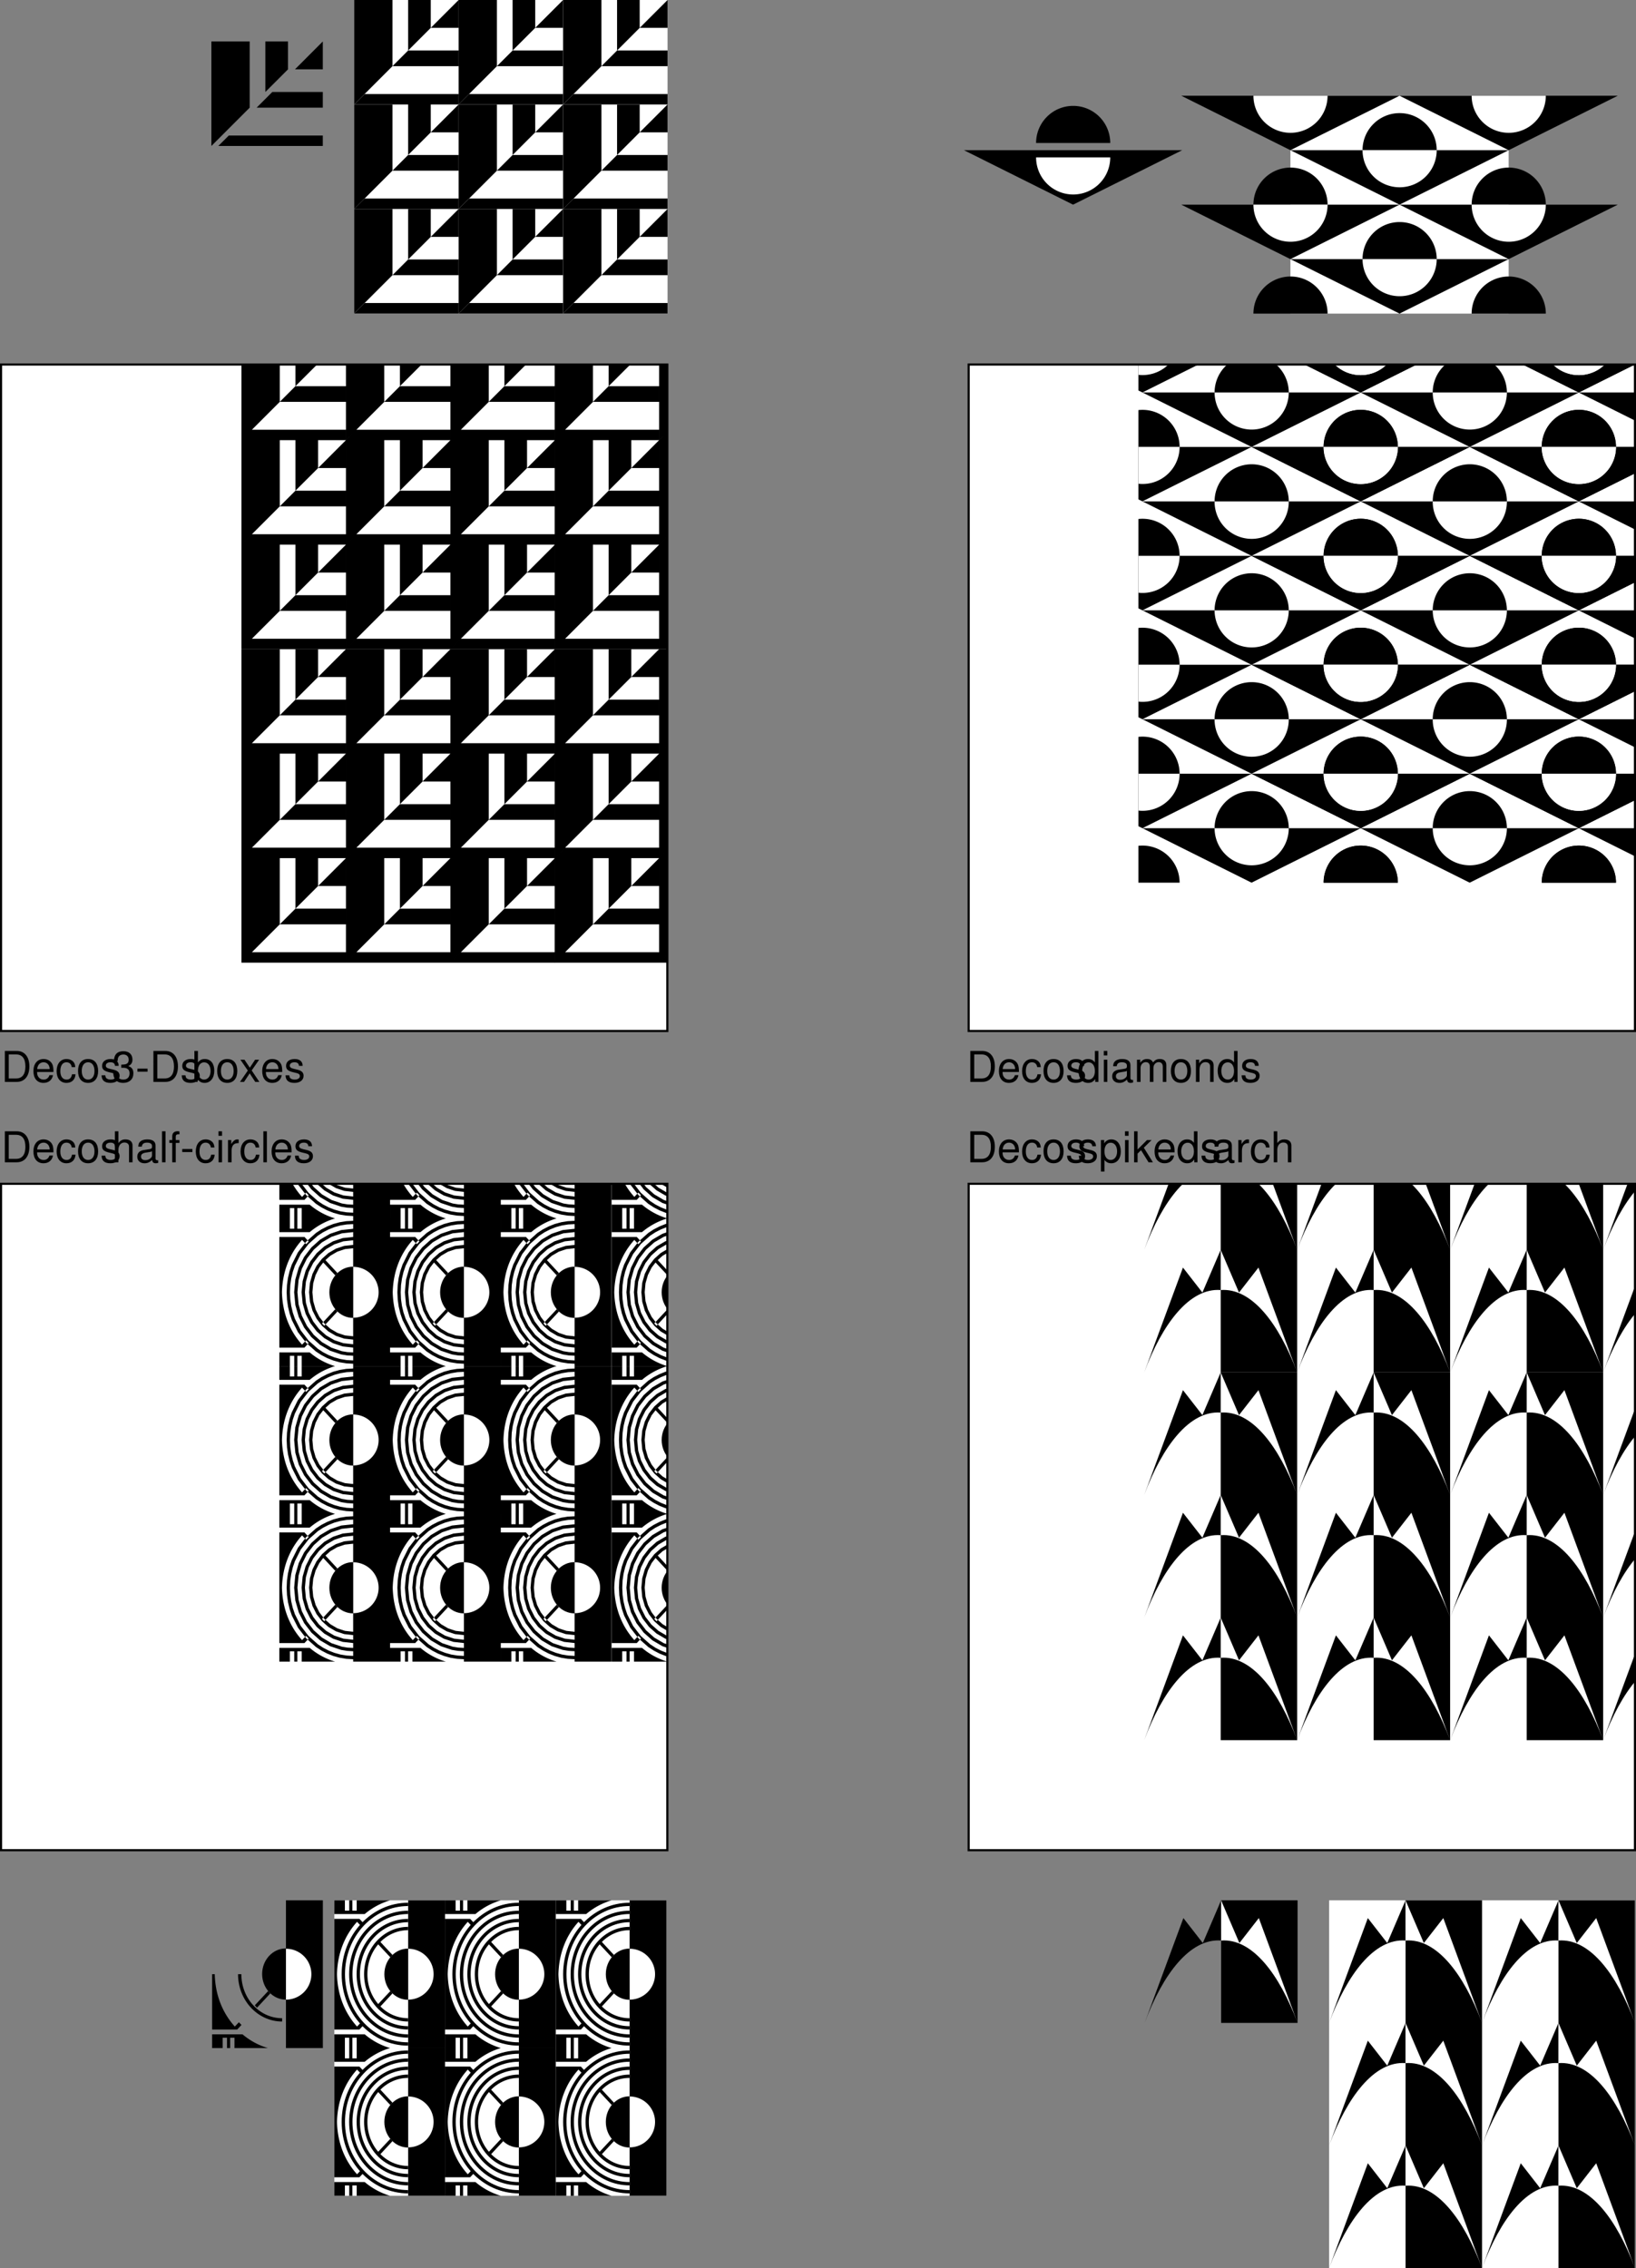 <svg xmlns="http://www.w3.org/2000/svg" xmlns:xlink="http://www.w3.org/1999/xlink" width="385.5" height="534.324"><rect width="100%" height="100%" fill="#808080" stroke="none"/><defs><path id="a" d="M.89 0h2.813c1.844 0 2.969-1.375 2.969-3.656 0-2.25-1.125-3.64-2.969-3.64H.891zm.922-.813v-5.656h1.735c1.437 0 2.187.969 2.187 2.828 0 1.844-.75 2.829-2.187 2.829zm0 0"/><path id="b" d="M5.125-2.344c0-.797-.063-1.281-.203-1.672-.344-.859-1.14-1.375-2.125-1.375-1.453 0-2.39 1.11-2.39 2.844 0 1.735.89 2.781 2.374 2.781 1.203 0 2.031-.687 2.235-1.828h-.829c-.234.688-.703 1.047-1.375 1.047-.53 0-.984-.234-1.265-.672-.203-.297-.266-.593-.281-1.125Zm-3.828-.672c.062-.968.656-1.609 1.5-1.609s1.437.672 1.437 1.61zm0 0"/><path id="c" d="M4.703-3.484c-.031-.5-.14-.829-.344-1.125-.359-.485-.984-.782-1.718-.782C1.219-5.39.312-4.266.312-2.53c0 1.687.891 2.765 2.313 2.765 1.25 0 2.047-.75 2.14-2.03h-.827c-.141.843-.579 1.25-1.282 1.25-.922 0-1.469-.75-1.469-1.985 0-1.313.532-2.094 1.438-2.094.703 0 1.14.422 1.25 1.14zm0 0"/><path id="d" d="M2.719-5.39c-1.485 0-2.36 1.046-2.36 2.812C.36-.813 1.234.234 2.734.234c1.47 0 2.36-1.046 2.36-2.78 0-1.813-.86-2.845-2.375-2.845zm.015.765c.938 0 1.5.781 1.5 2.078 0 1.235-.578 2-1.5 2-.937 0-1.5-.765-1.5-2.031s.563-2.047 1.5-2.047zm0 0"/><path id="e" d="M4.375-3.781c0-1.031-.688-1.61-1.89-1.61-1.22 0-2.016.625-2.016 1.594 0 .828.422 1.219 1.656 1.516l.781.187c.578.14.813.36.813.719 0 .5-.485.828-1.219.828-.453 0-.828-.125-1.047-.344-.125-.156-.187-.296-.234-.671H.344C.375-.345 1.063.234 2.438.234c1.312 0 2.156-.656 2.156-1.671 0-.766-.438-1.204-1.485-1.454l-.796-.187c-.688-.156-.97-.375-.97-.75 0-.485.423-.797 1.11-.797.672 0 1.031.297 1.047.844zm0 0"/><path id="f" d="M.547 2.188h.828V-.547c.438.531.938.781 1.61.781 1.359 0 2.25-1.093 2.25-2.765 0-1.766-.86-2.86-2.25-2.86-.72 0-1.282.329-1.672.938v-.781H.546ZM2.844-4.61c.922 0 1.515.812 1.515 2.062 0 1.188-.609 2-1.515 2-.89 0-1.469-.797-1.469-2.031 0-1.235.578-2.031 1.469-2.031zm0 0"/><path id="g" d="M1.5-5.234H.672V0H1.5Zm0-2.063H.656v1.063H1.5Zm0 0"/><path id="h" d="M1.406-7.297H.578V0h.828v-2.047l.813-.797L3.984 0h1.032L2.875-3.438l1.828-1.796H3.625L1.406-3.016zm0 0"/><path id="i" d="M4.953-7.297h-.828v2.719c-.36-.531-.922-.813-1.61-.813-1.359 0-2.25 1.094-2.25 2.766 0 1.766.86 2.86 2.282 2.86.719 0 1.219-.282 1.656-.922V0h.75zM2.656-4.609c.89 0 1.469.796 1.469 2.046 0 1.22-.578 2.016-1.469 2.016-.922 0-1.531-.812-1.531-2.031s.61-2.031 1.531-2.031zm0 0"/><path id="j" d="M5.344-.484c-.078.015-.125.015-.172.015-.297 0-.453-.156-.453-.406v-3.078c0-.938-.672-1.438-1.969-1.438-.766 0-1.375.22-1.734.61-.25.265-.344.578-.36 1.093h.828c.079-.64.454-.937 1.235-.937.765 0 1.172.281 1.172.781v.219c-.016.36-.188.5-.875.578-1.172.156-1.36.203-1.672.328-.61.266-.922.719-.922 1.406 0 .938.656 1.547 1.719 1.547.656 0 1.187-.234 1.78-.78.063.546.313.78.86.78.172 0 .282-.03.563-.093zM3.89-1.656c0 .281-.079.453-.329.687-.343.313-.75.469-1.25.469-.64 0-1.015-.313-1.015-.844 0-.547.36-.828 1.25-.953s1.062-.156 1.344-.297zm0 0"/><path id="k" d="M.688-5.234V0h.843v-2.719c.016-1.265.532-1.828 1.672-1.797v-.843c-.14-.016-.219-.032-.312-.032-.547 0-.954.329-1.438 1.094v-.937zm0 0"/><path id="l" d="M.703-7.297V0h.828v-2.89c0-1.063.563-1.766 1.422-1.766.281 0 .531.078.735.218.25.188.343.438.343.813V0h.828v-3.953c0-.89-.625-1.438-1.656-1.438-.734 0-1.187.235-1.672.875v-2.78zm0 0"/><path id="m" d="M.703-5.234V0h.844v-3.297c0-.75.547-1.36 1.219-1.36.625 0 .968.376.968 1.048V0h.844v-3.297c0-.75.547-1.36 1.234-1.36.61 0 .97.391.97 1.048V0h.843v-3.938c0-.937-.547-1.453-1.531-1.453-.688 0-1.11.204-1.61.797-.296-.562-.718-.797-1.406-.797-.703 0-1.172.266-1.61.891v-.734zm0 0"/><path id="n" d="M.703-5.234V0h.844v-2.89c0-1.063.547-1.766 1.406-1.766.672 0 1.094.39 1.094 1.031V0h.828v-3.953c0-.875-.656-1.438-1.672-1.438-.765 0-1.265.297-1.734 1.032v-.875zm0 0"/><path id="o" d="M1.516-7.297H.687V0h.829zm0 0"/><path id="p" d="M2.578-5.234h-.875v-.829c0-.343.203-.53.594-.53.062 0 .094 0 .281.015v-.688c-.187-.046-.297-.046-.469-.046-.765 0-1.234.437-1.234 1.187v.89H.187v.673h.688V0h.828v-4.563h.875zm0 0"/><path id="q" d="M2.844-3.125H.454v.719h2.39Zm0 0"/><path id="R" d="M2.203-3.328h.485c.968 0 1.468.453 1.468 1.312 0 .922-.547 1.47-1.453 1.47-.969 0-1.437-.5-1.5-1.548h-.89c.046.578.14.953.312 1.281C1-.125 1.688.234 2.656.234c1.469 0 2.406-.89 2.406-2.25 0-.921-.359-1.421-1.203-1.718.657-.282.985-.782.985-1.5 0-1.25-.797-2-2.157-2C1.266-7.234.5-6.438.47-4.906h.875c.015-.438.062-.688.172-.907.187-.406.64-.64 1.187-.64.781 0 1.25.469 1.25 1.25 0 .5-.187.812-.578.984-.234.094-.563.14-1.172.157Zm0 0"/><path id="S" d="M.547-7.297V0h.75v-.672c.39.61.922.906 1.656.906 1.375 0 2.281-1.14 2.281-2.875 0-1.703-.859-2.75-2.25-2.75-.718 0-1.218.266-1.609.86v-2.766zm2.281 2.688c.938 0 1.531.812 1.531 2.062 0 1.188-.625 2-1.53 2-.892 0-1.454-.797-1.454-2.031 0-1.235.563-2.031 1.453-2.031zm0 0"/><path id="T" d="m2.922-2.703 1.765-2.531h-.953l-1.25 1.89-1.265-1.89H.266l1.75 2.562L.172 0h.953l1.328-2.016L3.766 0h.968zm0 0"/><path id="s" d="M9.027-9.027v-15.59H0V0l9.027-9.027m24.621 0v-15.59h-9.03V0l9.03-9.027M9.028-33.648v-15.59H0v24.617l9.027-9.027m24.621 0v-15.59h-9.03v24.617l9.03-9.027m24.618 24.62v-15.59h-9.028V0l9.028-9.027m0-24.621v-15.59h-9.028v24.617l9.028-9.027m0-24.618v-15.593h-9.028v24.62l9.028-9.027m-24.618 0v-15.593h-9.03v24.62l9.03-9.027m-24.62 0v-15.593H0v24.62l9.027-9.027M2.461-2.46h22.156V0H0l2.46-2.46m24.622 0h22.156V0h-24.62l2.464-2.46M2.461-27.083h22.156v2.46H0l2.46-2.46m24.622 0h22.156v2.46h-24.62l2.464-2.46M51.699-2.461h22.16V0H49.24l2.46-2.46m0-24.622h22.16v2.46H49.24l2.46-2.46m0-24.617h22.16v2.46H49.24l2.46-2.46m-24.617 0h22.156v2.46h-24.62l2.464-2.46m-24.621 0h22.16v2.46H0l2.46-2.46M12.72-12.72v-11.898h5.336v6.562L12.72-12.72m24.62 0v-11.898h5.333v6.562l-5.332 5.336M12.72-37.34v-11.9h5.336v6.567l-5.336 5.332m24.62 0v-11.898h5.333v6.566L37.34-37.34m24.617 24.621v-11.898h5.336v6.562l-5.336 5.336m0-24.62v-11.9h5.336v6.567l-5.336 5.332m0-24.62v-11.9h5.336v6.567l-5.336 5.332m-24.617 0v-11.898h5.332v6.566l-5.332 5.332m-24.621 0v-11.898h5.336v6.566l-5.336 5.332m0 49.242h11.898v3.692H9.027l3.692-3.692m24.62 0h11.9v3.692h-15.59l3.69-3.692m-24.62-24.62h11.898v3.69H9.027l3.692-3.69m24.62 0h11.9v3.69h-15.59l3.69-3.69m24.618 24.62h11.902v3.692H58.266l3.691-3.692m0-24.62h11.902v3.69H58.266l3.691-3.69m0-24.622h11.902v3.695H58.266l3.691-3.695m-24.617 0h11.898v3.695h-15.59l3.692-3.695m-24.621 0H24.62v3.695H9.027l3.692-3.695m5.336 43.906h6.562v-6.562zm24.617 0h6.566v-6.562zM18.055-42.672h6.562v-6.566zm24.617 0h6.566v-6.566zm24.621 24.617h6.566v-6.562zm0-24.617h6.566v-6.566zm0-24.621h6.566v-6.566zm-24.621 0h6.566v-6.566zm-24.617 0h6.566v-6.566zm0 0"/><path id="v" d="M51.434-12.832 25.719 0 0-12.832ZM25.719-25.668 0-12.832l-25.719-12.836Zm51.433 0L51.434-12.832 25.719-25.668ZM25.72-51.336 0-38.504l-25.719-12.832Zm51.433 0L51.434-38.504 25.719-51.336ZM51.434-38.504 25.719-25.668 0-38.504ZM34.477-12.832a8.736 8.736 0 0 0-8.739-8.738A8.736 8.736 0 0 0 17-12.832h17.477M-8.72 0A8.738 8.738 0 1 1 8.758 0H-8.72m51.434 0a8.74 8.74 0 0 1 17.48 0h-17.48M8.758-25.668a8.738 8.738 0 1 0-17.477 0H8.758m51.437 0a8.74 8.74 0 0 0-17.48 0h17.48M17-38.504a8.738 8.738 0 0 1 8.738-8.738 8.738 8.738 0 0 1 8.739 8.738H17"/><path id="z" d="M17-12.832a8.738 8.738 0 0 0 8.738 8.738 8.738 8.738 0 0 0 8.739-8.738H17M-8.719-25.668A8.738 8.738 0 0 0 .02-16.93a8.736 8.736 0 0 0 8.738-8.738H-8.72m51.434 0c0 4.828 3.914 8.738 8.742 8.738a8.738 8.738 0 0 0 8.738-8.738h-17.48m-8.238-12.836a8.739 8.739 0 1 1-17.477 0h17.477M-8.72-51.336a8.738 8.738 0 1 0 17.477 0H-8.72m51.434 0a8.74 8.74 0 0 0 17.48 0h-17.48"/><path id="D" d="M26.094 0v-34.809h-8.7V0h8.7m0-34.809v-34.808h-8.7v34.808h8.7M52.187 0v-34.809h-8.699V0h8.7m0-34.809v-34.808h-8.7v34.808h8.7M78.28 0v-34.809h-8.699V0h8.7m0-34.809v-34.808h-8.7v34.808h8.7m-67.704 9.512 3.121 3.363-.512.551-3.132-3.355.523-.559m0 15.785 3.121-3.36-.512-.554-3.132 3.352.523.562m0-50.593 3.121 3.363-.512.55-3.132-3.351.523-.562m0 15.785 3.121-3.36-.512-.554-3.132 3.355.523.559m26.09 19.023 3.125 3.363-.512.551-3.133-3.355.52-.559m0 15.785 3.125-3.36-.512-.554-3.133 3.352.52.562m0-50.593 3.125 3.363-.512.55-3.133-3.351.52-.562m0 15.785 3.125-3.36-.512-.554-3.133 3.355.52.559m26.098 19.023 3.12 3.363-.511.551-3.133-3.355.524-.559m0 15.785 3.12-3.36-.511-.554-3.133 3.352.524.562m0-50.593 3.12 3.363-.511.55-3.133-3.351.524-.562m0 15.785 3.12-3.36-.511-.554-3.133 3.355.524.559m-45.37 15.76v.008h-.082Zm-.082.008h.082v.215h-2.102zm-2.02.215h2.102v.027H15.21zm2.184.55-.075.009h-.007zm-2.266-.523h2.184v.532h-3.77Zm-1.586.532h3.777l-.918.097h-3.148zm-.29.097h3.15l-.368.04H13.27zm-.065.04h2.847l-.66.07h-2.309zm-.122.07h2.309l-1.68.562H12.18zm.582.562h.047l-.113.04zm-1.55 0h1.55l-.613.356H11.57zm-.61.356h1.547l-.086.05h-1.515zm-.054.05h1.515l-.914.532h-1.199zm.57.532h.031l-.086.05zm-1.168 0h1.168l-.883.785H10.04zm-.879.785h1.164l-.066.058h-1.14Zm-.043.058h1.14l-.464.415h-.996Zm.656.414h.02l-.063.06zm-.976 0h.976l-.906 1.172h-.973Zm-.903 1.172h.973l-.047.063h-.96Zm-.035.063H9.7l-.258.336h-.875zm-.172.336h.871l-.75 1.496h-.87Zm-.75 1.496h.872l-.036.07h-.855Zm-.02.07h.856l-.074.149h-.824Zm.766.149h.016l-.035.07zm-.808 0h.809l-.543 1.87h-.805Zm-.54 1.87h.806l-.02.075h-.793Zm-.007.075H8l-.02.07H7.2zm-.008.07h.781l-.187 2.032h-.781zm.582 2.032h.012l-.004.074zm-.77 0h.77l.008.074h-.781zm-.003.074h.781l.008.074h-.781zm.008.074h.78l.184 2.012h-.777Zm.187 2.012h.777l.047.152h-.812zm.012.152h.812l.02.07h-.813zm.02.07h.812l.48 1.672H7.72Zm1.273 1.672h.02l.015.063zm-.79 0h.79l.18.352h-.872Zm.098.352h.872l.03.062h-.866Zm.036.062h.867l.707 1.403h-.864Zm.71 1.403h.864l.324.421h-.977Zm.211.421h.977l.047.06h-.98Zm.043.06h.98l.81 1.058h-.977Zm.813 1.058h.976l.606.539h-1.172zm.41.539h1.172l.059.05h-1.176Zm.055.05h1.176l.761.68H10.86zm.765.68h1.176l1.082.633H11.57zm.711.633h1.547l.067.04h-1.547zm.067.04h1.547l.441.257h-1.543zm1.949.257h.039l.04.023zm-1.504 0h1.504l1.867.625h-2.3zm1.07.625h2.297l.992.11h-3.105zm.184.11h3.105l.211.023h-3.238zm.078.023h3.238l.743.082H13.66zm.246.082h3.735v.547h-2.106zm1.63.547h2.105v.011h-2.02Zm.085.011h2.02v.223Zm2.02-23.96v.007h-.082Zm-.082.007h.082v.254h-2.457Zm-2.375.254h2.457v.027h-2.536zm2.539.512-.075.008h-.007zm-2.618-.485h2.536v.493h-4.016zm-1.48.493h4.023l-2.047.218h-2.632zm-.656.218h2.457l-.075.024h-2.453zm2.457 0h.175l-.253.028zm-2.528.024h2.453l-.117.039h-2.406zm-.07.039h2.406l-2.004.668H11.43zm-1.152.668h1.55l-.847.492h-1.547zm-.844.492h1.547l-.086.05H10.53Zm-.055.05h1.516l-.914.532h-1.2Zm.57.532h.032l-.086.05zm-1.167 0h1.168l-1.145 1.016H8.793Zm-1.141 1.016h1.164l-.066.058H8.75Zm-.043.058h1.14l-.464.414H8.43Zm.656.414h.02l-.063.059zm-.976 0h.976l-1.12 1.45h-.973Zm-1.117 1.45h.972l-.05.066h-.958Zm-.036.066h.957l-.261.34h-.868Zm-.172.34h.868l-.91 1.808h-.868Zm-.91 1.808h.867l-.035.067h-.851Zm-.02.067h.852l-.105.215h-.809Zm-.062.215h.809l-.625 2.16h-.805Zm-.62 2.16h.804l-.02.074h-.793Zm-.009.074h.793l-.02.07h-.78zm-.007.07h.78l-.226 2.41H5.25Zm.543 2.41h.011l-.004.075zm-.77 0h.77l.007.075h-.78zm-.004.075h.781l.008.074h-.781zm.008.074h.781L6.254-15h-.781ZM6.238-15h.016l.004.066zm-.765 0h.765l.063.215h-.809Zm.02.215H6.3l.02.066h-.81Zm.019.066h.808l.602 2.082h-.809Zm.601 2.082h.809l.144.293h-.87Zm.082.293h.871l.036.067h-.875zm.032.067h.875l.843 1.672H7.07zm1.699 1.672h.02l.027.058zm-.856 0h.856l.363.472h-.98Zm.239.472h.98l.047.059h-.98Zm.046.059h.98L9.36-8.738h-.976Zm1.028 1.336h.976l.61.539H8.793Zm.41.539h1.176l.054.05H8.848Zm.055.05h1.175l.98.868H9.829Zm2.129.868h.027l.043.039zm-1.149 0h1.149l1.152.672h-1.543zm.758.672h1.543l.07.039h-1.543Zm.07.039H12.2l.77.449h-1.54zm.774.449h1.539l2.11.703h-2.446zm3.59.703h.058l.024.008zm-2.387 0h2.387l.109.012h-2.477zm.02.012h2.476l.246.027H12.73zm.077.027h2.645l2.02.223h-3.993zm.672.223h3.993v.511h-2.457Zm1.536.511h2.457v.008H15.02zm.082.008h2.375v.262Zm2.375-27.722v.007h-.082Zm-.082.007h.082v.293h-2.813zm-2.731.293h2.813v.028h-2.891zm2.895.473-.075.008h-.007zm-2.973-.445h2.89v.453h-4.246zm-1.356.453h4.254L15-31.32h-2.625zm1.676.258H15l-.254.027zm-2.449 0h2.45l-.41.136h-2.446Zm-.406.136h2.445l-.117.04h-2.399zm-.07.04h2.398l-2 .667H10.75Zm-1.149.667h1.547l-1.152.672H9.602Zm-1.148.672h1.543l-.086.051H9.547Zm-.055.051h1.512l-.91.531h-1.2Zm.57.531h.031l-.086.051zm-1.168 0h1.168l-1.402 1.254H7.55Zm-1.398 1.254h1.164l-.067.059h-1.14Zm-.043.059h1.14l-.464.414h-.996Zm.656.414h.02l-.063.058zm-.976 0h.976l-1.34 1.738h-.972Zm-1.336 1.738h.972l-.05.067h-.958Zm-.036.067h.957l-.261.34h-.867Zm-.171.34h.867l-1.07 2.136h-.868Zm-1.07 2.136h.866l-.035.067h-.851Zm-.02.067h.851l-.105.214h-.809Zm-.063.214h.809l-.73 2.516h-.805Zm-.726 2.516h.804l-.02.074h-.792Zm-.008.074h.793l-.02.07H3.75Zm-.008.07h.781l-.258 2.797h-.78zm.512 2.797h.011l-.003.07zm-.77 0h.77l.008.07h-.782zm-.004.07h.782l.007.071h-.78zm.008.071h.781l.254 2.781h-.777Zm.258 2.781h.777l.043.149h-.808Zm.012.149h.808l.024.074h-.813zm.02.074h.812l.703 2.445h-.809Zm.706 2.445h.813l.144.29h-.875zm.082.29h.875l.031.062h-.875zm.031.062h.875l1.004 2h-.87Zm1.86 2h.02l.027.058zm-.852 0h.852l.363.473h-.98Zm.235.473h.98l.047.058h-.98Zm.047.058h.98l1.242 1.621h-.976ZM7.14-7.383h.976l.606.54H7.55Zm.41.54h1.172l.058.05H7.605Zm.054.05H8.78l1.281 1.14H8.892Zm1.286 1.14h1.175l1.079.633H9.602Zm.71.633h1.544l.066.04H9.668Zm.067.04h1.543l1.043.613h-1.54zm2.547.613h.039l.039.023zm-1.5 0h1.5l2.2.734h-2.45zm1.25.734h2.45l.07.024h-2.442zm.078.024h2.441l.266.09h-2.438Zm.27.09h2.437l1.3.214h-3.093zm.644.214h3.094l1.344.075H13.18zm.223.075h4.215v.468h-2.817zm1.398.468h2.817v.23h-1.43zm1.387.23h1.43v.083zm1.43-31.71v.086h-1.61zm-1.61.086h1.61v.25H14.23zm-1.555.25h3.165v.414h-4.676Zm-1.511.414h4.676v.031h-4.758zm-.082.031h4.758l-1.524.078h-3.43zm-.196.078h3.43l-1.476.242h-2.56zm-.605.242h2.559l-.817.223H11.28Zm-.555.223h2.297l-.61.168h-2.015Zm-.328.168h2.016l-1.34.535H9.91zm-1.043.535h1.719l-.02.008H9.895Zm-.015.008h1.714l-1.308.672H8.87Zm-1.024.672h1.43l-.258.168H8.617Zm-.254.168h1.426l-.078.05H8.563Zm-.055.05h1.403l-.813.532H7.965zm.57.532h.02l-.074.05zm-1.167 0h1.168l-1.664 1.48H6.305Zm-1.66 1.48h1.164l-.067.059H6.258Zm-.047.059h1.144l-.523.469h-.984Zm-.363.469h.984l-1.512 1.96h-.98Zm-1.508 1.96h.98l-.047.063h-.965Zm-.032.063h.965l-.222.29h-.891Zm.727.29h.016l-.047.062zm-.875 0h.875L3.82-23.958h-.87Zm-1.258 2.507h.871l-.144.289h-.828Zm-.101.289h.828l-.43 1.254h-.824Zm-.426 1.254h.824l-.074.219h-.805Zm-.055.219h.805l-.332 1.394h-.8Zm-.328 1.394h.8l-.034.149h-.79Zm-.023.149h.789l-.22 1.523h-.78zm-.211 1.523h.78l-.007.07H1.8Zm-.004.07h.777l-.07 1.653h-.781zm-.074 1.653h.78l.071 1.64h-.773Zm.078 1.64h.773l.012.07h-.785Zm0 .07h.785l.215 1.528H2.02Zm.215 1.528h.785l.039.148h-.805Zm.02.148h.804l.328 1.391h-.8Zm.331 1.391h.8l.079.219h-.828Zm.05.219h.829l.426 1.258h-.824Zm.43 1.258h.829l.144.289H2.95zm.098.289h.875l.031.062H2.98zm.031.062h.875l1.168 2.32h-.87Zm2.024 2.32h.02l.027.06zm-.852 0h.852l.363.473h-.98Zm.235.473h.98l.047.059h-.98Zm.047.059h.98L6.87-6.051h-.976Zm1.46 1.898h.977l.606.54H6.305Zm.41.54h1.173l.058.05H6.36Zm.055.05h1.176L9.078-4.09H7.906ZM7.906-4.09h1.172l.965.633H8.617Zm.711.633h1.426l.258.172H8.883Zm.266.172H10.3l1.304.672H9.91Zm1.027.672h1.695l.004.004H9.918Zm.008.004h1.691l1.36.535h-2.024zm1.027.535h2.024l.633.176h-2.32Zm.336.176h2.32l.794.222h-2.547zm.567.222h2.547l1.476.242h-3.406zm.617.242h3.406l1.524.086H12.68zm.215.086h4.715v.016h-4.676Zm.039.016h4.676v.422H14.23zm1.511.422h3.165v.25h-1.61zm1.555.25h1.61v.094zm1.61-62.707v.008h-.082Zm-.083.008h.083v.214h-2.102zm-2.019.214h2.102v.028H15.21zm2.184.551-.075.008h-.007zm-2.266-.523h2.184v.531h-3.77Zm-1.586.531h3.777l-.918.098h-3.148zm-.29.098h3.15l-.368.039H13.27zm-.065.039h2.847l-.66.07h-2.309zm-.122.07h2.309l-1.68.563H12.18zm.582.563h.047l-.113.039zm-1.55 0h1.55l-.613.355H11.57zm-.61.355h1.547l-.086.05h-1.515zm-.054.05h1.515l-.914.532h-1.199zm.57.532h.031l-.086.05zm-1.168 0h1.168l-.883.79H10.04zm-.879.79h1.164l-.066.058h-1.14Zm-.043.058h1.14l-.464.414h-.996Zm.656.414h.02l-.063.058zm-.976 0h.976l-.906 1.172h-.973Zm-.903 1.172h.973l-.047.062h-.96Zm-.035.062H9.7l-.258.336h-.875zm-.172.336h.871l-.75 1.496h-.87Zm-.75 1.496h.872l-.036.07h-.855Zm-.02.07h.856l-.074.149h-.824Zm.766.149h.016l-.035.07zm-.808 0h.809l-.543 1.871h-.805Zm-.54 1.871h.806l-.02.074h-.793Zm-.007.074H8l-.02.07H7.2zm-.008.07h.781l-.187 2.032h-.781zm.582 2.032h.012l-.004.074zm-.77 0h.77l.008.074h-.781zm-.003.074h.781l.008.074h-.781zm.008.074h.78l.184 2.012h-.777Zm.187 2.012h.777l.047.152h-.812zm.012.152h.812l.02.07h-.813zm.02.07h.812l.48 1.669H7.72Zm1.273 1.669h.02l.015.062zm-.79 0h.79l.18.351h-.872Zm.098.351h.872l.03.063h-.866Zm.036.063h.867l.707 1.402h-.864Zm.71 1.402h.864l.324.422h-.977Zm.211.422h.977l.047.058h-.98Zm.043.058h.98l.81 1.06h-.977Zm.813 1.06h.976l.606.538h-1.172zm.41.538h1.172l.059.05h-1.176Zm.055.05h1.176l.761.68H10.86zm.765.68h1.176l1.082.633H11.57zm.711.633h1.547l.067.04h-1.547zm.067.04h1.547l.441.257h-1.543zm1.949.257h.039l.04.024zm-1.504 0h1.504l1.867.625h-2.3zm1.07.625h2.297l.992.11h-3.105zm.184.11h3.105l.211.023h-3.238zm.078.023h3.238l.743.082H13.66zm.246.082h3.735v.547h-2.106zm1.63.547h2.105v.012h-2.02Zm.085.012h2.02v.222zm2.02-23.961v.008h-.082Zm-.082.008h.082v.254h-2.457Zm-2.375.254h2.457v.027h-2.536zm2.539.511-.075.008h-.007zm-2.618-.484h2.536v.492h-4.016zm-1.48.492h4.023l-2.047.219h-2.632zm-.656.219h2.457l-.075.023h-2.453zm2.457 0h.175l-.253.027zm-2.528.023h2.453l-.117.04h-2.406zm-.07.04h2.406l-2.004.667H11.43zm-1.152.667h1.55l-.847.492h-1.547zm-.844.492h1.547l-.086.051H10.53Zm-.055.051h1.516l-.914.531h-1.2Zm.57.531h.032l-.086.051zm-1.167 0h1.168l-1.145 1.016H8.793Zm-1.141 1.016h1.164l-.066.059H8.746Zm-.047.059h1.145l-.524.468h-.984Zm-.363.468h.984L8.29-59.496h-.98Zm-1.074 1.399h.98l-.05.066h-.962Zm-.032.066h.961l-.215.282h-.89Zm.727.282h.02l-.051.066zm-.871 0h.87l-.94 1.867h-.868Zm-.938 1.867h.867l-.035.066h-.851Zm-.02.066h.852L6.922-57h-.809ZM6.114-57h.809l-.625 2.16h-.805Zm-.62 2.16h.804l-.02.074h-.793Zm-.009.074h.793l-.02.07h-.78zm-.007.07h.78l-.226 2.41H5.25Zm.543 2.41h.011l-.004.075zm-.77 0h.77l.007.075h-.78zm-.004.075h.781l.008.074h-.781zm.008.074h.781l.219 2.332h-.781zm.984 2.332h.016l.004.067zm-.765 0h.765l.063.215h-.809Zm.02.215H6.3l.02.067h-.81Zm.019.067h.808l.602 2.082h-.809Zm.601 2.082h.809l.144.293h-.87Zm.082.293h.871l.036.066h-.875zm.032.066h.875l.843 1.672H7.07zm1.699 1.672h.02l.027.058zm-.856 0h.856l.363.472h-.98Zm.239.473h.98l.047.058h-.98Zm.046.058h.98l1.024 1.336h-.976Zm1.028 1.336h.976l.61.54H8.793Zm.41.54H9.97l.054.05H8.848Zm.055.05h1.175l.98.867H9.829Zm2.129.867h.027l.043.04zm-1.149 0h1.149l1.152.672h-1.543zm.758.672h1.543l.07.039h-1.543Zm.07.039H12.2l.77.45h-1.54zm.774.45h1.539l2.11.702h-2.446zm3.59.702h.058l.024.008zm-2.387 0h2.387l.109.012h-2.477zm.02.012h2.476l.246.027H12.73zm.077.027h2.645l2.02.223h-3.993zm.672.223h3.993v.512h-2.457Zm1.536.512h2.457v.008H15.02zm.082.008h2.375v.261zm2.375-27.727v.008h-.082Zm-.082.008h.082v.293h-2.813zm-2.731.293h2.813v.027h-2.891zm2.895.472-.075.008h-.007zm-2.973-.445h2.89v.453h-4.246zm-1.356.453h4.254L15-66.129h-2.625zm1.676.258H15l-.254.027zm-2.449 0h2.45l-.41.137H11.97Zm-.406.137h2.445l-.117.039h-2.399zm-.07.039h2.398l-2 .668H10.75Zm-1.149.668h1.547l-1.152.672H9.602Zm-1.148.672h1.543l-.086.05H9.547Zm-.055.05h1.512l-.91.532h-1.2Zm.57.532h.031l-.086.05zm-1.168 0h1.168l-1.402 1.254H7.55Zm-1.398 1.254h1.164l-.067.058h-1.14Zm-.043.058h1.14l-.464.414h-.996Zm.656.414h.02l-.063.059zm-.976 0h.976l-1.34 1.739h-.972Zm-1.336 1.739h.972l-.05.066h-.958Zm-.036.066h.957l-.261.34h-.867Zm-.171.34h.867l-1.07 2.137h-.868Zm-1.07 2.137h.866l-.035.066h-.851Zm-.02.066h.851l-.105.215h-.809Zm-.063.215h.809l-.73 2.515h-.805Zm-.726 2.515h.804l-.02.075h-.792Zm-.008.075h.793l-.02.07H3.75Zm-.008.07h.781l-.258 2.8h-.78zm.512 2.8h.011l-.003.071zm-.77 0h.77l.008.071h-.782zm-.004.071h.782l.007.07h-.78zm.008.07h.781l.254 2.782h-.777Zm.258 2.782h.777l.043.148h-.808Zm.012.148h.808l.024.074h-.813zm.02.074h.812l.703 2.442h-.809Zm.706 2.442h.813l.144.289h-.875zm.082.289h.875l.031.062h-.875zm.031.062h.875l1.004 2h-.87Zm1.86 2h.02l.027.059zm-.852 0h.852l.363.473h-.98Zm.235.473h.98l.047.059h-.98Zm.047.058h.98l1.242 1.622h-.976ZM7.14-42.19h.976l.606.539H7.55Zm.41.539h1.172l.058.05H7.605Zm.054.05H8.78l1.281 1.141H8.892ZM8.89-40.46h1.175l1.079.633H9.602Zm.71.633h1.544l.066.039H9.668Zm.067.039h1.543l1.043.613h-1.54zm2.547.613h.039l.039.024zm-1.5 0h1.5l2.2.735h-2.45zm1.25.735h2.45l.07.023h-2.442zm.078.023h2.441l.266.09h-2.438zm.27.09h2.437l1.3.215h-3.093zm.644.215h3.094l1.344.074H13.18zm.223.074h4.215v.469h-2.817zm1.398.469h2.817v.23h-1.43zm1.387.23h1.43v.082zm1.43-31.71v.085h-1.61zm-1.61.085h1.61v.25H14.23zm-1.555.25h3.165v.414h-4.676Zm-1.511.414h4.676v.031h-4.758zm-.082.031h4.758l-1.524.079h-3.43zm-.196.079h3.43l-1.476.242h-2.56zm-.605.242h2.559l-.817.222H11.28Zm-.555.222h2.297l-.61.168h-2.015zm-.328.168h2.016l-1.34.536H9.91zm-1.043.536h1.719l-.02.007H9.895Zm-.015.007h1.714l-1.308.672H8.87Zm-1.024.672h1.43l-.258.168H8.617Zm-.254.168h1.426l-.078.051H8.563Zm-.055.051h1.403l-.813.531H7.965zm.57.531h.02l-.074.051zm-1.167 0h1.168l-1.664 1.485H6.305Zm-1.66 1.485h1.164l-.067.058H6.258Zm-.047.058h1.144l-.523.469h-.984Zm-.363.469h.984l-1.512 1.96h-.98Zm-1.508 1.96h.98l-.047.063h-.965Zm-.032.063h.965l-.222.29h-.891Zm.727.29h.016l-.047.062zm-.875 0h.875L3.82-58.763h-.87Zm-1.258 2.507h.871l-.144.29h-.828Zm-.101.29h.828l-.43 1.253h-.824Zm-.426 1.253h.824L3.172-57h-.805ZM2.367-57h.805l-.332 1.395h-.8Zm-.328 1.395h.8l-.034.148h-.79Zm-.023.148h.789l-.22 1.523h-.78zm-.211 1.523h.78l-.007.07h-.777Zm-.004.07h.777l-.07 1.653h-.781zm-.074 1.653h.78l.071 1.64h-.773Zm.078 1.64h.773l.012.071h-.785Zm0 .071h.785l.215 1.523H2.02Zm.215 1.523h.785l.039.149h-.805Zm.02.149h.804l.328 1.39h-.8Zm.331 1.39h.8l.079.22h-.828Zm.05.22h.829l.426 1.261h-.824Zm.43 1.261h.829l.144.289H2.95zm.098.289h.875l.031.063H2.98zm.031.063h.875l1.168 2.32h-.87Zm2.024 2.32h.02l.027.058zm-.852 0h.852l.363.472h-.98Zm.235.472h.98l.047.06h-.98Zm.047.06h.98l1.457 1.898h-.976Zm1.46 1.898h.977l.606.539H6.305Zm.41.539h1.173l.058.05H6.36Zm.055.05h1.176l1.543 1.371H7.906Zm1.547 1.371h1.172l.965.633H8.617Zm.711.633h1.426l.258.172H8.883Zm.266.172H10.3l1.304.672H9.91Zm1.027.672h1.695l.004.004H9.918Zm.008.004h1.691l1.36.535h-2.024zm1.027.535h2.024l.633.176h-2.32Zm.336.176h2.32l.794.223h-2.547zm.567.223h2.547l1.476.242h-3.406zm.617.242h3.406l1.524.086H12.68zm.215.086h4.715v.015h-4.676Zm.039.015h4.676v.422H14.23zm1.511.422h3.165v.25h-1.61zm1.555.25h1.61v.094zm27.703 6.906v.008h-.082zm-.082.008h.082v.215h-2.101zm-2.02.215h2.102v.027h-2.183zm2.184.55-.074.009h-.008zm-2.265-.523h2.183v.532h-3.77Zm-1.586.532h3.777l-.918.097H39.43zm-.29.097h3.15l-.368.04h-2.848zm-.066.04h2.848l-.66.07h-2.309zm-.12.07h2.308l-1.68.562h-1.598zm.581.562h.047l-.113.04zm-1.55 0h1.55l-.613.356h-1.547zm-.61.356h1.547l-.086.05h-1.516zm-.055.05h1.516l-.914.532h-1.2zm.57.532h.032l-.086.05zm-1.167 0h1.168l-.883.785h-1.164zm-.88.785h1.165l-.067.058h-1.14zm-.042.058h1.14l-.464.414h-.996zm.656.414h.02l-.063.06zm-.976 0h.976l-.906 1.172h-.973zm-.903 1.172h.973l-.047.063h-.961zm-.035.063h.961l-.258.336h-.875zm-.172.336h.871l-.75 1.496h-.87zm-.75 1.496h.871l-.035.07h-.855zm-.02.07h.856l-.074.149h-.824zm.766.149h.016l-.035.07zm-.808 0h.808l-.543 1.87h-.804zm-.54 1.87h.805l-.02.075h-.792zm-.007.075h.793l-.02.07h-.781zm-.008.07h.781l-.187 2.032h-.782zm.582 2.032h.012l-.004.074zm-.77 0h.77l.008.074h-.781zm-.003.074h.78l.009.074h-.782zm.007.074h.782l.183 2.012h-.777zm.188 2.012h.777l.047.152h-.812zm.012.152h.812l.02.07h-.813zm.02.07h.812l.48 1.672h-.809Zm1.273 1.672h.02l.015.063zm-.79 0h.79l.18.352h-.872zm.098.352h.871l.032.062h-.868zm.035.062h.867l.708 1.403h-.864Zm.711 1.403h.864l.324.421h-.977zm.211.421h.977l.047.06h-.98zm.043.06h.98l.81 1.058h-.977zm.813 1.058h.976l.606.539h-1.172zm.41.539h1.172l.058.05h-1.175Zm.055.05h1.175l.762.68h-1.172zm.765.68h1.176l1.082.633h-1.547zm.711.633h1.547l.066.04H37.73zm.066.04h1.547l.442.257h-1.543zm1.95.257h.039l.039.023zm-1.504 0h1.504l1.867.625h-2.3zm1.07.625h2.297l.992.11H39.43zm.184.11h3.105l.211.023h-3.238zm.078.023h3.238l.742.082h-3.734zm.246.082h3.734v.547h-2.105zm1.629.547h2.105v.011h-2.02Zm.086.011h2.02v.223Zm2.02-23.96v.007h-.083zm-.083.007h.082v.254h-2.457Zm-2.375.254h2.457v.027h-2.535zm2.54.512-.075.008h-.008zm-2.618-.485h2.535v.493h-4.015zm-1.48.493h4.023l-2.047.218h-2.633zm-.657.218h2.457l-.074.024h-2.453zm2.457 0h.176l-.254.028zm-2.527.024H41.2l-.117.039h-2.406zm-.07.039h2.406l-2.004.668h-1.555zm-1.153.668h1.551l-.847.492H36.68zm-.843.492h1.547l-.086.05h-1.516Zm-.055.05h1.516l-.914.532h-1.2zm.57.532h.032l-.086.05zm-1.168 0h1.168l-1.144 1.016h-1.164zm-1.14 1.016h1.164l-.067.058h-1.14Zm-.043.058h1.14l-.464.414h-.997Zm.656.414h.02l-.063.059zm-.977 0h.977l-1.121 1.45h-.973Zm-1.117 1.45h.973l-.05.066h-.958zm-.035.066h.957l-.262.34H33.2zm-.172.34h.867l-.91 1.808h-.867zm-.91 1.808h.867l-.035.067h-.851zm-.02.067h.852l-.105.215h-.809zm-.062.215h.809l-.625 2.16h-.805zm-.621 2.16h.805l-.02.074h-.793zm-.008.074h.793l-.02.07h-.78zm-.008.07h.782l-.227 2.41h-.781zm.543 2.41h.012l-.004.075zm-.77 0h.77l.008.075h-.781zm-.003.075h.781l.008.074h-.781zm.008.074h.78l.22 2.332h-.782zM32.332-15h.016l.004.066zm-.766 0h.766l.063.215h-.81zm.02.215h.809l.02.066h-.81zm.02.066h.808l.602 2.082h-.809zm.601 2.082h.809l.144.293h-.87zm.082.293h.871l.035.067h-.875zm.031.067h.875l.844 1.672h-.875zm1.7 1.672h.02l.026.058zm-.856 0h.856l.363.472h-.98zm.238.472h.98l.048.059h-.98zm.047.059h.98l1.024 1.336h-.976zm1.028 1.336h.976l.61.539h-1.176zm.41.539h1.175l.055.05h-1.176zm.054.05h1.176l.98.868h-1.175zm2.13.868h.027l.043.039zm-1.15 0h1.15l1.152.672H36.68zm.759.672h1.543l.07.039H36.75Zm.07.039h1.543l.77.449h-1.54zm.773.449h1.54l2.109.703h-2.445zm3.59.703h.059l.023.008zm-2.386 0h2.386l.11.012h-2.477zm.02.012h2.476l.246.027h-2.645zm.077.027h2.645l2.02.223h-3.993zm.672.223h3.992v.511h-2.457Zm1.535.511h2.457v.008h-2.375zm.082.008h2.375v.262Zm2.375-27.722v.007h-.082zm-.082.007h.082v.293h-2.812zm-2.73.293h2.812v.028h-2.89zm2.894.473-.074.008h-.008zm-2.972-.445h2.89v.453h-4.246zm-1.356.453h4.254l-2.402.258h-2.625zm1.676.258h.176l-.254.027zm-2.45 0h2.45l-.41.136h-2.446Zm-.405.136h2.445l-.117.04h-2.399zm-.07.04h2.398l-2 .667h-1.547Zm-1.15.667h1.548l-1.153.672h-1.543zm-1.148.672h1.543l-.086.051h-1.511zm-.054.051h1.511l-.91.531h-1.199zm.57.531h.031l-.086.051zm-1.168 0h1.168l-1.402 1.254h-1.164zm-1.398 1.254h1.164l-.067.059h-1.14zm-.043.059h1.14l-.465.414h-.996Zm.656.414h.02l-.063.058zm-.977 0h.977l-1.34 1.738h-.973zm-1.336 1.738h.973l-.05.067h-.958zm-.035.067h.957l-.262.34h-.867zm-.172.34h.867l-1.07 2.136h-.867zm-1.07 2.136h.867l-.035.067h-.852zm-.02.067h.852l-.105.214h-.81zm-.062.214h.809l-.73 2.516h-.806zm-.727 2.516h.805l-.02.074h-.792zm-.007.074h.793l-.02.07h-.781zm-.008.07h.781l-.258 2.797h-.781zm.511 2.797h.012l-.004.07zm-.769 0h.77l.007.07h-.781zm-.004.07h.781l.008.071h-.781zm.008.071h.781l.254 2.781h-.777zm.258 2.781h.777l.043.149h-.809zm.011.149h.809l.023.074h-.812zm.02.074h.812l.704 2.445h-.809zm.707 2.445h.812l.145.29h-.875zm.082.29h.875l.031.062H30.7zm.031.062h.875l1.004 2h-.871zm1.86 2h.02l.026.058zm-.852 0h.852l.363.472h-.98zm.234.472h.98l.048.06h-.98zm.047.06h.98l1.243 1.62h-.977zm1.246 1.62h.977l.605.54h-1.171zm.41.54h1.172l.059.05h-1.176zm.055.05h1.176l1.281 1.14h-1.172zm1.285 1.14h1.176l1.078.633h-1.543zm.711.633h1.543l.067.04h-1.543zm.067.04h1.543l1.043.613h-1.54zm2.547.613h.039l.039.023zm-1.5 0h1.5l2.199.734h-2.45zm1.25.734h2.449l.07.024h-2.441zm.078.024h2.441l.266.09h-2.438zm.27.09h2.437l1.3.214h-3.093zm.644.214h3.094l1.343.075h-4.215zm.222.075h4.215v.468h-2.816zm1.399.468h2.816v.23h-1.43zm1.387.23h1.43v.083zm1.43-31.71v.086h-1.61zm-1.61.086h1.61v.25h-3.165zm-1.555.25h3.164v.414h-4.675Zm-1.511.414h4.675v.031H38.73zm-.083.031h4.758l-1.523.078h-3.43zm-.195.078h3.43l-1.477.242H37.93zm-.605.242h2.558l-.816.223h-2.297Zm-.555.223h2.297l-.61.168h-2.015Zm-.328.168h2.016l-1.34.535h-1.72zm-1.043.535h1.719l-.02.008h-1.715zm-.016.008h1.715l-1.308.672h-1.43zm-1.023.672h1.43l-.258.168H34.71zm-.254.168h1.426l-.078.05h-1.403Zm-.055.05h1.403l-.813.532H34.06zm.57.532h.02l-.074.05zm-1.167 0h1.168l-1.665 1.48h-1.164zm-1.66 1.48h1.163l-.066.059h-1.144zm-.047.059h1.144l-.523.469h-.985zm-.364.469h.985l-1.512 1.96h-.98zm-1.508 1.96h.98l-.046.063h-.965zm-.03.063h.964l-.223.29h-.89zm.726.29h.015l-.046.062zm-.875 0h.875l-1.262 2.507h-.871zm-1.258 2.507h.871l-.144.289h-.829zm-.102.289h.829l-.43 1.254h-.824zm-.425 1.254h.824l-.074.219h-.805zm-.055.219h.805l-.332 1.394h-.801zm-.328 1.394h.8l-.035.149h-.789zm-.024.149h.79l-.22 1.523h-.78zm-.21 1.523h.78l-.007.07h-.777zm-.004.07h.777l-.07 1.653h-.782zm-.075 1.653h.782l.07 1.64h-.774zm.078 1.64h.774l.012.07h-.786zm0 .07h.786l.214 1.528h-.785zm.215 1.528h.785l.04.148h-.805zm.02.148h.805l.328 1.391h-.801zm.332 1.391h.8l.079.219h-.828zm.05.219h.829l.426 1.258h-.825zm.43 1.258h.828l.145.289h-.875zm.098.289h.875l.031.062h-.875zm.031.062h.875l1.168 2.32h-.87zm2.024 2.32h.02l.027.06zm-.852 0h.852l.363.473h-.98zm.234.473h.98l.048.059h-.98zm.047.059h.98l1.458 1.898h-.977zm1.461 1.898h.977l.605.54h-1.172zm.41.54h1.172l.059.05h-1.176zm.055.05h1.176l1.543 1.371H34ZM34-4.09h1.172l.965.633H34.71zm.71.633h1.427l.258.172h-1.418zm.267.172h1.418l1.304.672h-1.695zm1.027.672h1.695l.004.004h-1.691zm.008.004h1.691l1.36.535h-2.024zm1.027.535h2.023l.633.176h-2.32Zm.336.176h2.32l.793.222h-2.547zm.566.222h2.547l1.477.242h-3.406zm.618.242h3.406l1.523.086h-4.715zm.214.086h4.715v.016h-4.675Zm.04.016h4.675v.422h-3.164zm1.511.422h3.164v.25h-1.61zm1.555.25h1.61v.094zm1.61-62.707v.008h-.083zm-.083.008h.082v.214h-2.101zm-2.02.214h2.102v.028h-2.183zm2.184.551-.074.008h-.008zm-2.265-.523h2.183v.531h-3.77Zm-1.586.531h3.777l-.918.098H39.43zm-.29.098h3.15l-.368.039h-2.848zm-.066.039h2.848l-.66.07h-2.309zm-.12.07h2.308l-1.68.563h-1.598zm.581.563h.047l-.113.039zm-1.55 0h1.55l-.613.355h-1.547zm-.61.355h1.547l-.086.05h-1.516zm-.055.05h1.516l-.914.532h-1.2zm.57.532h.032l-.086.05zm-1.167 0h1.168l-.883.79h-1.164zm-.88.79h1.165l-.067.058h-1.14zm-.042.058h1.14l-.464.414h-.996zm.656.414h.02l-.063.058zm-.976 0h.976l-.906 1.172h-.973zm-.903 1.172h.973l-.047.062h-.961zm-.035.062h.961l-.258.336h-.875zm-.172.336h.871l-.75 1.496h-.87zm-.75 1.496h.871l-.035.07h-.855zm-.02.07h.856l-.074.149h-.824zm.766.149h.016l-.035.07zm-.808 0h.808l-.543 1.871h-.804zm-.54 1.871h.805l-.02.074h-.792zm-.007.074h.793l-.02.07h-.781zm-.008.07h.781l-.187 2.032h-.782zm.582 2.032h.012l-.004.074zm-.77 0h.77l.008.074h-.781zm-.003.074h.78l.009.074h-.782zm.007.074h.782l.183 2.012h-.777zm.188 2.012h.777l.047.152h-.812zm.012.152h.812l.02.07h-.813zm.02.07h.812l.48 1.669h-.809Zm1.273 1.669h.02l.015.062zm-.79 0h.79l.18.351h-.872zm.098.351h.871l.032.063h-.868zm.035.063h.867l.708 1.402h-.864Zm.711 1.402h.864l.324.422h-.977zm.211.422h.977l.047.058h-.98zm.043.058h.98l.81 1.06h-.977zm.813 1.06h.976l.606.538h-1.172zm.41.538h1.172l.058.05h-1.175Zm.055.05h1.175l.762.68h-1.172zm.765.68h1.176l1.082.633h-1.547zm.711.633h1.547l.066.04H37.73zm.066.04h1.547l.442.257h-1.543zm1.95.257h.039l.039.024zm-1.504 0h1.504l1.867.625h-2.3zm1.07.625h2.297l.992.11H39.43zm.184.11h3.105l.211.023h-3.238zm.078.023h3.238l.742.082h-3.734zm.246.082h3.734v.547h-2.105zm1.629.547h2.105v.012h-2.02Zm.086.012h2.02v.222zm2.02-23.961v.008h-.083zm-.083.008h.082v.253h-2.457Zm-2.375.253h2.457v.028h-2.535zm2.54.512-.075.008h-.008zm-2.618-.484h2.535v.492h-4.015zm-1.48.492h4.023l-2.047.219h-2.633zm-.657.219h2.457l-.074.023h-2.453zm2.457 0h.176l-.254.027zm-2.527.023H41.2l-.117.04h-2.406zm-.07.04h2.406l-2.004.667h-1.555zm-1.153.667h1.551l-.847.492H36.68zm-.843.492h1.547l-.086.051h-1.516Zm-.055.051h1.516l-.914.531h-1.2zm.57.531h.032l-.086.051zm-1.168 0h1.168l-1.144 1.016h-1.164zm-1.14 1.016h1.164l-.067.059H34.84zm-.047.059h1.144l-.523.468h-.984zm-.363.468h.984l-1.078 1.399h-.98zm-1.075 1.399h.98l-.05.066h-.96zm-.03.066h.96l-.215.282h-.89zm.726.282h.02l-.052.066zm-.871 0h.87l-.94 1.867h-.868zm-.938 1.867h.867l-.035.066h-.851zm-.02.066h.852l-.105.215h-.809Zm-.062.215h.809l-.625 2.16h-.805zm-.621 2.16h.805l-.02.074h-.793zm-.008.074h.793l-.02.07h-.78zm-.008.07h.782l-.227 2.41h-.781zm.543 2.41h.012l-.004.075zm-.77 0h.77l.008.075h-.781zm-.003.075h.781l.008.074h-.781zm.008.074h.78l.22 2.332h-.782zm.984 2.332h.016l.004.067zm-.766 0h.766l.063.215h-.809zm.02.215h.809l.02.067h-.81zm.02.067h.808l.602 2.082h-.809zm.601 2.082h.809l.144.293h-.87zm.082.293h.871l.035.066h-.875zm.031.066h.875l.844 1.672h-.875zm1.7 1.672h.02l.026.058zm-.856 0h.856l.363.473h-.98zm.238.473h.98l.048.058h-.98zm.047.058h.98l1.024 1.336h-.976zm1.028 1.336h.976l.61.54h-1.176zm.41.54h1.175l.055.05h-1.176zm.054.05h1.176l.98.867h-1.175zm2.13.867h.027l.043.04zm-1.15 0h1.15l1.152.672H36.68zm.759.672h1.543l.07.039H36.75Zm.07.039h1.543l.77.45h-1.54zm.773.45h1.54l2.109.702h-2.445zm3.59.702h.059l.023.008zm-2.386 0h2.386l.11.012h-2.477zm.02.012h2.476l.246.027h-2.645zm.077.027h2.645l2.02.223h-3.993zm.672.223h3.992v.512h-2.457Zm1.535.512h2.457v.008h-2.375zm.082.008h2.375v.261zm2.375-27.727v.008h-.082zm-.082.008h.082v.293h-2.812zm-2.73.293h2.812v.027h-2.89zm2.894.472-.074.008h-.008zm-2.972-.445h2.89v.453h-4.246zm-1.356.453h4.254l-2.402.258h-2.625zm1.676.258h.176l-.254.027zm-2.45 0h2.45l-.41.137h-2.446Zm-.405.137h2.445l-.117.039h-2.399zm-.07.039h2.398l-2 .668h-1.547Zm-1.15.668h1.548l-1.153.672h-1.543zm-1.148.672h1.543l-.086.05h-1.511zm-.054.05h1.511l-.91.532h-1.199zm.57.532h.031l-.086.05zm-1.168 0h1.168l-1.402 1.254h-1.164zm-1.398 1.254h1.164l-.067.058h-1.14zm-.043.058h1.14l-.465.414h-.996Zm.656.414h.02l-.063.059zm-.977 0h.977l-1.34 1.739h-.973zm-1.336 1.739h.973l-.05.066h-.958Zm-.035.066h.957l-.262.34h-.867zm-.172.34h.867l-1.07 2.137h-.867zm-1.07 2.137h.867l-.035.066h-.852zm-.02.066h.852l-.105.215h-.81zm-.062.215h.809l-.73 2.515h-.806zm-.727 2.515h.805l-.02.075h-.792zm-.007.075h.793l-.02.07h-.781zm-.008.07h.781l-.258 2.8h-.781zm.511 2.8h.012l-.004.071zm-.769 0h.77l.007.071h-.781zm-.004.071h.781l.008.07h-.781zm.008.07h.781l.254 2.782h-.777zm.258 2.782h.777l.043.148h-.809zm.011.148h.809l.023.074h-.812zm.02.074h.812l.704 2.442h-.809zm.707 2.442h.812l.145.289h-.875zm.082.289h.875l.031.062H30.7zm.031.062h.875l1.004 2h-.871zm1.86 2h.02l.026.059zm-.852 0h.852l.363.473h-.98zm.234.473h.98l.048.058h-.98zm.047.058h.98l1.243 1.622h-.977zm1.246 1.622h.977l.605.539h-1.171zm.41.539h1.172l.059.05h-1.176zm.055.05h1.176l1.281 1.141h-1.172zm1.285 1.141h1.176l1.078.633h-1.543zm.711.633h1.543l.067.039h-1.543zm.067.039h1.543l1.043.613h-1.54zm2.547.613h.039l.039.024zm-1.5 0h1.5l2.199.735h-2.45zm1.25.735h2.449l.07.023h-2.441zm.078.023h2.441l.266.09h-2.438zm.27.09h2.437l1.3.215h-3.093zm.644.215h3.094l1.343.074h-4.215zm.222.074h4.215v.469h-2.816zm1.399.469h2.816v.23h-1.43zm1.387.23h1.43v.082zm1.43-31.71v.085h-1.61zm-1.61.085h1.61v.25h-3.165zm-1.555.25h3.164v.414h-4.675Zm-1.511.414h4.675v.031H38.73zm-.083.031h4.758l-1.523.079h-3.43zm-.195.079h3.43l-1.477.242H37.93zm-.605.242h2.558l-.816.222h-2.297Zm-.555.222h2.297l-.61.168h-2.015zm-.328.168h2.016l-1.34.536h-1.72zm-1.043.536h1.719l-.02.007h-1.715zm-.016.007h1.715l-1.308.672h-1.43zm-1.023.672h1.43l-.258.168H34.71zm-.254.168h1.426l-.078.051h-1.403Zm-.055.051h1.403l-.813.531H34.06zm.57.531h.02l-.074.051zm-1.167 0h1.168l-1.665 1.485h-1.164zm-1.66 1.485h1.163l-.066.058h-1.144zm-.047.058h1.144l-.523.469h-.985zm-.364.469h.985l-1.512 1.96h-.98zm-1.508 1.96h.98l-.046.063h-.965zm-.03.063h.964l-.223.29h-.89zm.726.29h.015l-.046.062zm-.875 0h.875l-1.262 2.507h-.871zm-1.258 2.507h.871l-.144.29h-.829zm-.102.29h.829l-.43 1.253h-.824zm-.425 1.253h.824l-.074.219h-.805ZM28.46-57h.805l-.332 1.395h-.801zm-.328 1.395h.8l-.035.148h-.789zm-.024.148h.79l-.22 1.523h-.78zm-.21 1.523h.78l-.007.07h-.777zm-.004.07h.777l-.07 1.653h-.782zm-.075 1.653h.782l.07 1.64h-.774zm.078 1.64h.774l.012.071h-.786zm0 .071h.786l.214 1.523h-.785zm.215 1.523h.785l.04.149h-.805zm.02.149h.805l.328 1.39h-.801zm.332 1.39h.8l.079.22h-.828zm.05.22h.829l.426 1.261h-.825zm.43 1.261h.828l.145.289h-.875zm.098.289h.875l.031.063h-.875zm.031.063h.875l1.168 2.32h-.87zm2.024 2.32h.02l.027.058zm-.852 0h.852l.363.472h-.98zm.234.472h.98l.048.06h-.98zm.047.06h.98l1.458 1.898h-.977zm1.461 1.898h.977l.605.539h-1.172zm.41.539h1.172l.059.05h-1.176zm.055.05h1.176l1.543 1.371H34ZM34-38.895h1.172l.965.633H34.71zm.71.633h1.427l.258.172h-1.418zm.267.172h1.418l1.304.672h-1.695zm1.027.672h1.695l.004.004h-1.691zm.008.004h1.691l1.36.535h-2.024zm1.027.535h2.023l.633.176h-2.32Zm.336.176h2.32l.793.223h-2.547zm.566.223h2.547l1.477.242h-3.406zm.618.242h3.406l1.523.086h-4.715zm.214.086h4.715v.015h-4.675Zm.04.015h4.675v.422h-3.164zm1.511.422h3.164v.25h-1.61zm1.555.25h1.61v.094zm27.703 6.906v.008H69.5Zm-.082.008h.082v.215H67.48zm-2.02.215h2.102v.027h-2.184zm2.184.55-.074.009h-.008zm-2.266-.523h2.184v.532h-3.77Zm-1.586.532h3.778l-.918.097h-3.149zm-.289.097h3.149l-.367.04h-2.848zm-.066.04h2.848l-.66.07h-2.31zm-.121.07h2.309l-1.68.562h-1.598zm.582.562h.047l-.113.04zm-1.55 0h1.55l-.613.356h-1.547zm-.61.356h1.547l-.086.05h-1.516zm-.055.05h1.516l-.914.532h-1.2zm.57.532h.032l-.086.05zm-1.168 0h1.168l-.882.785h-1.164zm-.878.785h1.164l-.067.058h-1.14zm-.043.058h1.14l-.465.414h-.996zm.656.414h.02l-.063.06zm-.977 0h.977l-.906 1.172h-.973zm-.902 1.172h.973l-.047.063h-.961zm-.035.063h.96l-.257.336h-.875zm-.172.336h.871l-.75 1.496h-.871zm-.75 1.496h.871l-.035.07h-.856zm-.02.07h.856l-.074.149h-.825Zm.766.149h.016l-.036.07zm-.809 0h.809l-.543 1.87h-.805zm-.539 1.87h.805l-.02.075h-.792zm-.007.075h.792l-.019.07h-.781zm-.008.07h.781l-.188 2.032h-.78zm.582 2.032h.011l-.003.074zm-.77 0h.77l.008.074h-.782zm-.004.074h.782l.007.074h-.78zm.008.074h.781l.184 2.012h-.777zm.188 2.012h.777l.047.152h-.813zm.011.152h.813l.02.07h-.813zm.02.07h.812l.48 1.672h-.808Zm1.273 1.672h.02l.015.063zm-.789 0h.79l.179.352h-.871zm.098.352h.871l.031.062h-.867zm.035.062h.867l.707 1.403h-.863Zm.711 1.403h.863l.325.421h-.977zm.21.421h.977l.047.06h-.98zm.044.06h.98l.809 1.058h-.977zm.812 1.058h.977l.605.539h-1.171zm.41.539h1.172l.059.05h-1.176Zm.055.05h1.176l.762.68h-1.172zm.766.68h1.176l1.082.633h-1.547zm.71.633h1.548l.066.04h-1.547zm.067.04h1.547l.442.257H64.27zm1.95.257h.039l.039.023zm-1.504 0h1.503l1.868.625H65.34zm1.07.625h2.297l.992.11h-3.106zm.183.11h3.106l.21.023h-3.237zm.079.023h3.238l.742.082h-3.734zm.246.082h3.734v.547h-2.105zm1.629.547h2.105v.011h-2.02Zm.086.011h2.019v.223Zm2.019-23.96v.007H69.5Zm-.082.007h.082v.254h-2.457Zm-2.375.254h2.457v.027h-2.535zm2.54.512-.075.008h-.008zm-2.618-.485h2.535v.493h-4.016zm-1.48.493h4.023l-2.047.218H64.91zm-.657.218h2.457l-.074.024H64.84zm2.457 0h.176l-.254.028zm-2.527.024h2.453l-.117.039H64.77zm-.07.039h2.406l-2.004.668h-1.555zm-1.153.668h1.551l-.848.492h-1.547zm-.844.492h1.547l-.086.05H62.72Zm-.054.05h1.515l-.914.532h-1.199zm.57.532h.031l-.086.05zm-1.168 0h1.168l-1.144 1.016H60.98zm-1.14 1.016h1.164l-.067.058h-1.14Zm-.043.058h1.14l-.465.414h-.996zm.656.414h.02l-.063.059zm-.977 0h.977l-1.117 1.45h-.973zm-1.113 1.45h.973l-.051.066h-.957Zm-.035.066h.957l-.262.34h-.867zm-.172.34h.867l-.91 1.808h-.867zm-.91 1.808h.867l-.035.067h-.852zm-.02.067h.852l-.106.215h-.808zm-.062.215h.808l-.625 2.16h-.804zm-.621 2.16h.804l-.02.074h-.792zm-.008.074h.793l-.02.07h-.781zm-.008.07h.781l-.226 2.41h-.782zm.543 2.41h.012l-.004.075zm-.77 0h.77l.008.075h-.782Zm-.003.075h.78l.009.074h-.782zm.007.074h.782L58.445-15h-.78zM58.43-15h.015l.004.066zm-.766 0h.766l.062.215h-.808zm.02.215h.808l.02.066h-.809zm.02.066h.808l.601 2.082h-.808zm.6 2.082h.81l.144.293h-.871zm.083.293h.87l.036.067h-.875zm.031.067h.875l.844 1.672h-.875zm1.7 1.672h.019l.027.058zm-.856 0h.855l.363.472h-.98Zm.238.472h.98l.043.059h-.976zm.047.059h.976l1.024 1.336h-.977zm1.023 1.336h.977l.61.539H60.98zm.41.539h1.176l.055.05h-1.176zm.055.05h1.176l.98.868h-1.175zm2.13.868h.026l.043.039zm-1.15 0h1.15l1.151.672h-1.543zm.758.672h1.543l.07.039h-1.542Zm.07.039h1.544l.77.449h-1.54zm.774.449h1.54l2.109.703H64.82zm3.59.703h.059l.023.008zm-2.387 0h2.387l.11.012H64.84zm.02.012h2.476l.246.027h-2.644zm.078.027h2.644l2.02.223H65.59zm.672.223h3.992v.511h-2.457Zm1.535.511h2.457v.008h-2.375zm.082.008h2.375v.262Zm2.375-27.722v.007H69.5Zm-.082.007h.082v.293H66.77zm-2.73.293h2.812v.028h-2.89zm2.894.473-.074.008h-.008zm-2.973-.445h2.891v.453h-4.246zm-1.355.453h4.254l-2.403.258h-2.624zm1.676.258h.175l-.253.027zm-2.45 0h2.45l-.41.136h-2.446Zm-.406.136h2.446l-.118.04h-2.398zm-.07.04h2.398l-2 .667h-1.546Zm-1.148.667h1.546l-1.152.672h-1.543zm-1.149.672h1.543l-.086.051h-1.512zm-.055.051h1.512l-.91.531h-1.2zm.57.531h.032l-.086.051zm-1.167 0h1.168l-1.403 1.254h-1.164zm-1.399 1.254h1.164l-.066.059h-1.14zm-.043.059h1.14l-.464.414h-.996Zm.657.414h.02l-.063.058zm-.977 0h.977l-1.34 1.738h-.973zm-1.336 1.738h.973l-.051.067h-.957zm-.035.067h.957l-.262.34h-.867zm-.172.34h.867l-1.07 2.136h-.867zm-1.07 2.136h.867l-.035.067h-.852zm-.02.067h.852l-.106.214h-.808zm-.062.214h.808l-.73 2.516h-.805zm-.727 2.516h.805l-.02.074h-.793zm-.008.074h.793l-.02.07h-.78Zm-.007.07h.78l-.257 2.797h-.781zm.511 2.797h.012l-.004.07zm-.77 0h.77l.008.07h-.781zm-.003.07h.781l.008.071h-.781zm.008.071h.78l.255 2.781h-.778zm.257 2.781h.778l.043.149h-.809zm.012.149h.809l.023.074h-.812zm.02.074h.812l.703 2.445h-.808zm.707 2.445h.812l.145.29h-.875zm.082.29h.875l.031.062h-.875zm.031.062h.875l1.004 2H57.8zm1.86 2h.019l.027.058zm-.852 0h.851l.364.472h-.98zm.234.472h.98l.048.06h-.981zm.047.06h.98l1.243 1.62h-.977zm1.246 1.62h.977l.605.54h-1.172zm.41.54h1.172l.059.05h-1.176zm.055.05h1.176l1.281 1.14h-1.172zm1.285 1.14h1.176l1.078.633h-1.543zm.711.633h1.543l.066.04h-1.543zm.066.04h1.543l1.043.613h-1.539zm2.547.613h.04l.038.023zm-1.5 0h1.5l2.2.734h-2.45zm1.25.734h2.45l.07.024H64.23zm.078.024h2.442l.266.09H64.5Zm.27.09h2.438l1.3.214h-3.093zm.645.214h3.093l1.344.075h-4.215zm.222.075h4.215v.468h-2.816zm1.399.468h2.816v.23h-1.43zm1.386.23h1.43v.083zm1.43-31.71v.086h-1.61zm-1.61.086h1.61v.25h-3.164zm-1.554.25h3.164v.414h-4.676Zm-1.512.414h4.676v.031h-4.758zm-.082.031h4.758l-1.523.078h-3.43zm-.195.078h3.43l-1.477.242h-2.559zm-.606.242h2.559l-.816.223h-2.297Zm-.554.223h2.297l-.61.168h-2.015Zm-.328.168h2.015l-1.34.535h-1.718zm-1.043.535h1.718l-.02.008h-1.714zm-.016.008h1.715l-1.309.672h-1.43zm-1.023.672h1.43l-.259.168h-1.425zm-.254.168h1.425l-.078.05H60.75Zm-.055.05h1.402l-.812.532h-1.188zm.57.532h.02l-.074.05zm-1.168 0h1.168l-1.664 1.48h-1.164zm-1.66 1.48h1.164l-.066.059h-1.145zm-.047.059h1.145l-.524.469h-.984zm-.363.469h.984l-1.511 1.96h-.98zm-1.508 1.96h.98l-.046.063h-.965zm-.031.063h.965l-.223.29h-.89zm.727.29h.015l-.047.062zm-.875 0h.875l-1.262 2.507h-.871zm-1.258 2.507h.87l-.144.289h-.828zm-.102.289h.828l-.43 1.254h-.824zm-.426 1.254h.825l-.075.219h-.804zm-.054.219h.804l-.332 1.394h-.8zm-.328 1.394h.8l-.035.149h-.789zm-.024.149h.79l-.22 1.523h-.78zm-.21 1.523h.78l-.007.07h-.778zm-.005.07h.778l-.07 1.653h-.782zm-.074 1.653h.781l.07 1.64h-.773zm.078 1.64h.774l.011.07h-.785zm0 .07h.785l.215 1.528h-.785zm.215 1.528h.785l.04.148h-.805zm.02.148h.804l.328 1.391h-.8zm.332 1.391h.8l.078.219h-.828zm.05.219h.828l.426 1.258h-.824zm.43 1.258h.828l.145.289h-.875zm.098.289h.875l.031.062h-.875zm.031.062h.875l1.168 2.32h-.871zm2.023 2.32h.02l.027.06zm-.851 0h.851l.364.473h-.98zm.234.473h.98l.048.059h-.98zm.047.059h.98l1.458 1.898h-.977zm1.461 1.898h.977l.605.54h-1.172zm.41.54h1.172l.059.05h-1.176zm.055.05h1.176l1.543 1.371h-1.172Zm1.547 1.371h1.172l.964.633h-1.425zm.71.633h1.426l.258.172H61.07zm.266.172h1.418l1.305.672h-1.695zm1.028.672h1.695l.004.004h-1.692zm.007.004h1.692l1.36.535h-2.024zm1.028.535h2.023l.633.176h-2.32Zm.336.176h2.32l.793.222h-2.547zm.566.222h2.547l1.477.242h-3.407zm.617.242h3.407l1.523.086h-4.715zm.215.086h4.715v.016h-4.676Zm.04.016h4.675v.422h-3.164zm1.51.422h3.165v.25h-1.61zm1.556.25h1.609v.094zm1.609-62.707v.008H69.5Zm-.082.008h.082v.214H67.48zm-2.02.214h2.102v.028h-2.184zm2.184.551-.074.008h-.008zm-2.266-.523h2.184v.531h-3.77Zm-1.586.531h3.778l-.918.098h-3.149zm-.289.098h3.149l-.367.039h-2.848zm-.066.039h2.848l-.66.07h-2.31zm-.121.07h2.309l-1.68.563h-1.598zm.582.563h.047l-.113.039zm-1.55 0h1.55l-.613.355h-1.547zm-.61.355h1.547l-.086.05h-1.516zm-.055.05h1.516l-.914.532h-1.2zm.57.532h.032l-.086.05zm-1.168 0h1.168l-.882.79h-1.164zm-.878.79h1.164l-.067.058h-1.14zm-.043.058h1.14l-.465.414h-.996zm.656.414h.02l-.063.058zm-.977 0h.977l-.906 1.172h-.973zm-.902 1.172h.973l-.047.062h-.961zm-.035.062h.96l-.257.336h-.875zm-.172.336h.871l-.75 1.496h-.871zm-.75 1.496h.871l-.035.07h-.856zm-.02.07h.856l-.074.149h-.825Zm.766.149h.016l-.036.07zm-.809 0h.809l-.543 1.871h-.805zm-.539 1.871h.805l-.02.074h-.792zm-.007.074h.792l-.019.07h-.781zm-.008.07h.781l-.188 2.032h-.78zm.582 2.032h.011l-.003.074zm-.77 0h.77l.008.074h-.782zm-.004.074h.782l.007.074h-.78zm.008.074h.781l.184 2.012h-.777zm.188 2.012h.777l.047.152h-.813zm.011.152h.813l.02.07h-.813zm.02.07h.812l.48 1.669h-.808Zm1.273 1.669h.02l.015.062zm-.789 0h.79l.179.351h-.871zm.098.351h.871l.031.063h-.867zm.035.063h.867l.707 1.402h-.863Zm.711 1.402h.863l.325.422h-.977zm.21.422h.977l.047.058h-.98zm.044.058h.98l.809 1.06h-.977zm.812 1.06h.977l.605.538h-1.171zm.41.538h1.172l.059.05h-1.176Zm.055.05h1.176l.762.68h-1.172zm.766.68h1.176l1.082.633h-1.547zm.71.633h1.548l.066.04h-1.547zm.067.04h1.547l.442.257H64.27zm1.95.257h.039l.039.024zm-1.504 0h1.503l1.868.625H65.34zm1.07.625h2.297l.992.11h-3.106zm.183.11h3.106l.21.023h-3.237zm.079.023h3.238l.742.082h-3.734zm.246.082h3.734v.547h-2.105zm1.629.547h2.105v.012h-2.02Zm.086.012h2.019v.222zm2.019-23.961v.008H69.5Zm-.082.008h.082v.254h-2.457Zm-2.375.254h2.457v.027h-2.535zm2.54.511-.075.008h-.008zm-2.618-.484h2.535v.492h-4.016zm-1.48.492h4.023l-2.047.219H64.91zm-.657.219h2.457l-.074.023H64.84zm2.457 0h.176l-.254.027zm-2.527.023h2.453l-.117.04H64.77zm-.07.04h2.406l-2.004.667h-1.555zm-1.153.667h1.551l-.848.492h-1.547zm-.844.492h1.547l-.086.051H62.72Zm-.054.051h1.515l-.914.531h-1.199zm.57.531h.031l-.086.051zm-1.168 0h1.168l-1.144 1.016H60.98zm-1.14 1.016h1.164l-.067.059h-1.144zm-.047.059h1.144l-.523.468h-.985zm-.364.468h.985l-1.075 1.399h-.98Zm-1.07 1.399h.98l-.05.066h-.961Zm-.031.066h.96l-.214.282h-.89zm.726.282h.02l-.05.066zm-.87 0h.87l-.941 1.867h-.867zm-.938 1.867h.867l-.035.066h-.852zm-.02.066h.852l-.106.215h-.808Zm-.062.215h.808l-.625 2.16h-.804zm-.621 2.16h.804l-.02.074h-.792zm-.008.074h.793l-.02.07h-.781zm-.008.07h.781l-.226 2.41h-.782zm.543 2.41h.012l-.004.075zm-.77 0h.77l.008.075h-.782Zm-.003.075h.78l.009.074h-.782zm.007.074h.782l.218 2.332h-.78zm.985 2.332h.015l.004.067zm-.766 0h.766l.062.215h-.808zm.02.215h.808l.02.067h-.809zm.02.067h.808l.601 2.082h-.808zm.6 2.082h.81l.144.293h-.871zm.083.293h.87l.036.066h-.875zm.031.066h.875l.844 1.672h-.875zm1.7 1.672h.019l.027.058zm-.856 0h.855l.363.473h-.98Zm.238.472h.98l.043.06h-.976zm.047.06h.976l1.024 1.335h-.977zm1.023 1.335h.977l.61.54H60.98zm.41.54h1.176l.055.05h-1.176zm.055.05h1.176l.98.867h-1.175zm2.13.867h.026l.043.04zm-1.15 0h1.15l1.151.672h-1.543zm.758.672h1.543l.07.039h-1.542Zm.07.039h1.544l.77.45h-1.54zm.774.45h1.54l2.109.702H64.82zm3.59.702h.059l.023.008zm-2.387 0h2.387l.11.012H64.84zm.02.012h2.476l.246.027h-2.644zm.078.027h2.644l2.02.223H65.59zm.672.223h3.992v.512h-2.457Zm1.535.512h2.457v.008h-2.375zm.082.008h2.375v.261zm2.375-27.727v.008H69.5Zm-.082.008h.082v.293H66.77zm-2.73.293h2.812v.027h-2.89zm2.894.472-.074.008h-.008zm-2.973-.445h2.891v.453h-4.246zm-1.355.453h4.254l-2.403.258h-2.625zm1.676.258h.175l-.253.027zm-2.45 0h2.45l-.41.137h-2.446Zm-.406.137h2.446l-.118.039h-2.398zm-.07.039h2.398l-2 .668h-1.546Zm-1.148.668h1.546l-1.152.672h-1.543zm-1.149.672h1.543l-.086.05h-1.512zm-.055.05h1.512l-.91.532h-1.2zm.57.532h.032l-.086.05zm-1.167 0h1.168l-1.403 1.254h-1.164zm-1.399 1.254h1.164l-.066.058h-1.14zm-.043.058h1.14l-.464.414h-.996Zm.657.414h.02l-.063.059zm-.977 0h.977l-1.34 1.739h-.973zm-1.336 1.739h.973l-.051.066h-.957Zm-.035.066h.957l-.262.34h-.867zm-.172.34h.867l-1.07 2.137h-.867zm-1.07 2.137h.867l-.035.066h-.852zm-.02.066h.852l-.106.215h-.808zm-.062.215h.808l-.73 2.515h-.805zm-.727 2.515h.805l-.02.075h-.793zm-.008.075h.793l-.02.07h-.78Zm-.007.07h.78l-.257 2.8h-.781zm.511 2.8h.012l-.004.071zm-.77 0h.77l.008.071h-.781zm-.003.071h.781l.008.07h-.781zm.008.07h.78l.255 2.782h-.778zm.257 2.782h.778l.043.148h-.809zm.012.148h.809l.023.074h-.812zm.02.074h.812l.703 2.442h-.808zm.707 2.442h.812l.145.289h-.875zm.082.289h.875l.031.062h-.875zm.031.062h.875l1.004 2H57.8zm1.86 2h.019l.027.059zm-.852 0h.851l.364.473h-.98zm.234.473h.98l.048.058h-.981zm.047.058h.98l1.243 1.622h-.977zm1.246 1.622h.977l.605.539h-1.172zm.41.539h1.172l.059.05h-1.176zm.055.05h1.176l1.281 1.141h-1.172zm1.285 1.141h1.176l1.078.633h-1.543zm.711.633h1.543l.066.039h-1.543zm.066.039h1.543l1.043.613h-1.539zm2.547.613h.04l.038.024zm-1.5 0h1.5l2.2.735h-2.45zm1.25.735h2.45l.07.023H64.23zm.078.023h2.442l.266.09H64.5Zm.27.09h2.438l1.3.215h-3.093zm.645.215h3.093l1.344.074h-4.215zm.222.074h4.215v.469h-2.816zm1.399.469h2.816v.23h-1.43zm1.386.23h1.43v.082zm1.43-31.71v.085h-1.61zm-1.61.085h1.61v.25h-3.164zm-1.554.25h3.164v.414h-4.676Zm-1.512.414h4.676v.031h-4.758zm-.082.031h4.758l-1.523.079h-3.43zm-.195.079h3.43l-1.477.242h-2.559zm-.606.242h2.559l-.816.222h-2.297Zm-.554.222h2.297l-.61.168h-2.015zm-.328.168h2.015l-1.34.536h-1.718zm-1.043.536h1.718l-.02.007h-1.714zm-.016.007h1.715l-1.309.672h-1.43zm-1.023.672h1.43l-.259.168h-1.425zm-.254.168h1.425l-.078.051H60.75Zm-.055.051h1.402l-.812.531h-1.188zm.57.531h.02l-.074.051zm-1.168 0h1.168l-1.664 1.485h-1.164zm-1.66 1.485h1.164l-.066.058h-1.145zm-.047.058h1.145l-.524.469h-.984zm-.363.469h.984l-1.511 1.96h-.98zm-1.508 1.96h.98l-.046.063h-.965zm-.031.063h.965l-.223.29h-.89zm.727.29h.015l-.047.062zm-.875 0h.875l-1.262 2.507h-.871zm-1.258 2.507h.87l-.144.29h-.828zm-.102.29h.828l-.43 1.253h-.824zm-.426 1.253h.825l-.075.219h-.804Zm-.054.219h.804l-.332 1.395h-.8zm-.328 1.395h.8l-.035.148h-.789zm-.024.148h.79l-.22 1.523h-.78zm-.21 1.523h.78l-.007.07h-.778zm-.005.07h.778l-.07 1.653h-.782zm-.074 1.653h.781l.07 1.64h-.773zm.078 1.64h.774l.011.071h-.785zm0 .071h.785l.215 1.523h-.785zm.215 1.523h.785l.04.149h-.805zm.02.149h.804l.328 1.39h-.8zm.332 1.39h.8l.079.22h-.829zm.05.22h.828l.426 1.261h-.824zm.43 1.261h.828l.145.289h-.875zm.098.289h.875l.031.063h-.875zm.031.063h.875l1.168 2.32h-.871zm2.023 2.32h.02l.027.058zm-.851 0h.851l.364.472h-.98zm.234.472h.98l.048.06h-.98zm.047.06h.98l1.458 1.898h-.977zm1.461 1.898h.977l.605.539h-1.172zm.41.539h1.172l.059.05h-1.176zm.055.05h1.176l1.543 1.371h-1.172Zm1.547 1.371h1.172l.964.633h-1.425zm.71.633h1.426l.258.172H61.07zm.266.172h1.418l1.305.672h-1.695zm1.028.672h1.695l.004.004h-1.692zm.007.004h1.692l1.36.535h-2.024zm1.028.535h2.023l.633.176h-2.32Zm.336.176h2.32l.793.223h-2.547zm.566.223h2.547l1.477.242h-3.407zm.617.242h3.407l1.523.086h-4.715zm.215.086h4.715v.015h-4.676Zm.04.015h4.675v.422h-3.164zm1.511.422h3.164v.25h-1.61zm1.555.25h1.609v.094zM0-4.367h5.918l.996-1.074a16.3 16.3 0 0 0-.605-.637l-.957 1.012C2.508-8.211.746-12.395.617-17.406c.13-5.008 1.89-9.192 4.735-12.336l.957 1.012s.5-.504.605-.633l-.996-1.078H0v26.074m0-34.809h5.918l.996-1.074a16.3 16.3 0 0 0-.605-.637l-.957 1.012C2.508-43.02.746-47.203.617-52.211c.13-5.012 1.89-9.195 4.735-12.34l.957 1.016s.5-.508.605-.64l-.996-1.075H0v26.074M26.094-4.367h5.918l.996-1.074a16.966 16.966 0 0 0-.606-.637l-.96 1.012c-2.84-3.145-4.598-7.329-4.727-12.34.129-5.008 1.887-9.192 4.726-12.336l.961 1.012s.5-.504.606-.633l-.996-1.078h-5.918v26.074m0-34.809h5.918l.996-1.074a16.7 16.7 0 0 0-.606-.637l-.96 1.012c-2.84-3.145-4.598-7.328-4.727-12.336.129-5.012 1.887-9.195 4.726-12.34l.961 1.016s.5-.508.606-.64l-.996-1.075h-5.918v26.074M52.187-4.367h5.918l1-1.074a19.312 19.312 0 0 0-.609-.637l-.957 1.012c-2.844-3.145-4.602-7.329-4.73-12.34.129-5.008 1.886-9.192 4.73-12.336l.957 1.012s.5-.504.61-.633l-1-1.078h-5.919v26.074m0-34.809h5.918l1-1.074a19.312 19.312 0 0 0-.609-.637l-.957 1.012c-2.844-3.145-4.602-7.328-4.73-12.336.129-5.012 1.886-9.195 4.73-12.34l.957 1.016s.5-.508.61-.64l-1-1.075h-5.919v26.074M5.27-32.375H4.246v-2.434h-.738v2.434H2.484v-2.434H0v3.239h7.156a16.51 16.51 0 0 1 5.98-3.239H5.27v2.434m0 29.941H4.246V0h-.738v-2.434H2.484V0H0v-3.238h7.156A16.51 16.51 0 0 0 13.136 0H5.27v-2.434m0-64.746H4.246v-2.437h-.738v2.437H2.484v-2.437H0v3.238h7.156a16.568 16.568 0 0 1 5.98-3.238H5.27v2.437m0 29.938H4.246v2.433h-.738v-2.433H2.484v2.433H0v-3.234h7.156a16.568 16.568 0 0 0 5.98 3.238l-7.866-.004v-2.433m26.093 4.867H30.34v-2.434h-.738v2.434h-1.024v-2.434h-2.484v3.239h7.156a16.51 16.51 0 0 1 5.98-3.239h-7.867v2.434m0 29.941H30.34V0h-.738v-2.434h-1.024V0h-2.484v-3.238h7.156A16.51 16.51 0 0 0 39.23 0h-7.867v-2.434m0-64.746H30.34v-2.437h-.738v2.437h-1.024v-2.437h-2.484v3.238h7.156a16.568 16.568 0 0 1 5.98-3.238h-7.867v2.437m0 29.938H30.34v2.433h-.738v-2.433h-1.024v2.433h-2.484v-3.234h7.156a16.568 16.568 0 0 0 5.98 3.238l-7.867-.004v-2.433m26.094 4.867h-1.023v-2.434h-.739v2.434h-1.02v-2.434h-2.487v3.239h7.156a16.541 16.541 0 0 1 5.98-3.239h-7.867v2.434m0 29.941h-1.023V0h-.739v-2.434h-1.02V0h-2.487v-3.238h7.156A16.541 16.541 0 0 0 65.324 0h-7.867v-2.434m0-64.746h-1.023v-2.437h-.739v2.437h-1.02v-2.437h-2.487v3.238h7.156a16.6 16.6 0 0 1 5.98-3.238h-7.867v2.437m0 29.938h-1.023v2.433h-.739v-2.433h-1.02v2.433h-2.487v-3.234h7.156a16.6 16.6 0 0 0 5.98 3.238l-7.867-.004v-2.433"/><path id="G" d="M17.395-11.41a5.995 5.995 0 0 0 5.996-5.996 5.997 5.997 0 0 0-5.996-5.996v11.992m0-34.805a5.998 5.998 0 0 0 0-11.996v11.996M43.488-11.41a5.995 5.995 0 0 0 5.996-5.996 5.997 5.997 0 0 0-5.996-5.996v11.992m0-34.805a5.998 5.998 0 0 0 0-11.996v11.996M69.582-11.41c3.313 0 6-2.684 6-5.996a6 6 0 0 0-6-5.996v11.992m0-34.805a5.998 5.998 0 1 0 0-11.996v11.996"/><path id="J" d="M17.395-11.367c-3.094 0-5.606-2.703-5.606-6.04 0-3.331 2.512-6.034 5.606-6.034v12.074m0-34.809c-3.094 0-5.606-2.703-5.606-6.035 0-3.336 2.512-6.035 5.606-6.035v12.07m26.093 34.809c-3.093 0-5.605-2.703-5.605-6.04 0-3.331 2.512-6.034 5.605-6.034v12.074m0-34.809c-3.093 0-5.605-2.703-5.605-6.035 0-3.336 2.512-6.035 5.605-6.035v12.07m26.094 34.809c-3.094 0-5.605-2.703-5.605-6.04 0-3.331 2.511-6.034 5.605-6.034v12.074m0-34.809c-3.094 0-5.605-2.703-5.605-6.035 0-3.336 2.511-6.035 5.605-6.035v12.07"/><path id="M" d="m54.059-86.648-4.313 10.066-4.582-5.883-9.125 24.7c4.29-11.485 10.672-19.958 18.016-19.41l.004-9.473m0 28.882-4.313 10.067-4.582-5.883-9.125 24.7c4.29-11.485 10.672-19.958 18.016-19.411l.004-9.473m0 28.883-4.313 10.07-4.582-5.886L36.04 0c4.29-11.484 10.672-19.957 18.016-19.41l.004-9.473M18.02-86.648l-4.312 10.066-4.582-5.883L0-57.765c4.29-11.485 10.672-19.958 18.016-19.41l.004-9.473m0 28.882-4.313 10.067-4.582-5.883L0-28.882C4.29-40.368 10.672-48.84 18.016-48.294l.004-9.473m0 28.883-4.313 10.07L9.125-24.7 0 0c4.29-11.484 10.672-19.957 18.016-19.41l.004-9.473M36.04 0v-86.648H18.02V0h18.02m36.038 0v-86.648h-18.02V0h18.02"/><path id="P" d="m54.059-86.648 4.312 10.066 4.582-5.883 9.125 24.7C67.79-69.25 61.406-77.724 54.062-77.176l-.003-9.473m0 28.882L58.371-47.7l4.582-5.883 9.125 24.7C67.79-40.368 61.406-48.84 54.062-48.294l-.003-9.473m0 28.883 4.312 10.07 4.582-5.886L72.078 0C67.79-11.484 61.406-19.957 54.062-19.41l-.003-9.473m-36.04-57.765 4.313 10.066 4.582-5.883 9.125 24.7C31.75-69.25 25.367-77.724 18.023-77.176l-.003-9.473m0 28.882L22.332-47.7l4.582-5.883 9.125 24.7C31.75-40.368 25.367-48.84 18.023-48.294l-.003-9.473m0 28.883 4.312 10.07 4.582-5.886L36.04 0c-4.29-11.484-10.673-19.957-18.017-19.41l-.003-9.473"/><clipPath id="r"><path d="M147 275h101v74H147Zm0 0"/></clipPath><clipPath id="t"><path d="M147 208h101v68H147Zm0 0"/></clipPath><clipPath id="u"><path d="M359 278h117v53H359Zm0 0"/></clipPath><clipPath id="w"><path d="M359 227h117v52H359Zm0 0"/></clipPath><clipPath id="x"><path d="M359 208h117v20H359Zm0 0"/></clipPath><clipPath id="y"><path d="M359 278h117v53H359Zm0 0"/></clipPath><clipPath id="A"><path d="M359 227h117v52H359Zm0 0"/></clipPath><clipPath id="B"><path d="M359 208h117v20H359Zm0 0"/></clipPath><clipPath id="C"><path d="M156 443h92v71h-92zm0 0"/></clipPath><clipPath id="E"><path d="M156 401h92v43h-92zm0 0"/></clipPath><clipPath id="F"><path d="M156 443h92v71h-92zm0 0"/></clipPath><clipPath id="H"><path d="M156 401h92v43h-92zm0 0"/></clipPath><clipPath id="I"><path d="M156 443h92v71h-92zm0 0"/></clipPath><clipPath id="K"><path d="M156 401h92v43h-92zm0 0"/></clipPath><clipPath id="L"><path d="M360 445h116v88H360Zm0 0"/></clipPath><clipPath id="N"><path d="M360 401h116v45H360Zm0 0"/></clipPath><clipPath id="O"><path d="M360 445h116v88H360Zm0 0"/></clipPath><clipPath id="Q"><path d="M360 401h116v45H360Zm0 0"/></clipPath></defs><g transform="translate(-90.75 -122.121)"><use xlink:href="#a" width="100%" height="100%" x="318.5" y="395.935"/><use xlink:href="#b" width="100%" height="100%" x="325.72" y="395.935"/><use xlink:href="#c" width="100%" height="100%" x="331.28" y="395.935"/><use xlink:href="#d" width="100%" height="100%" x="336.28" y="395.935"/><use xlink:href="#e" width="100%" height="100%" x="341.84" y="395.935"/><use xlink:href="#e" width="100%" height="100%" x="344.62" y="395.935"/><use xlink:href="#f" width="100%" height="100%" x="349.62" y="395.935"/><use xlink:href="#g" width="100%" height="100%" x="355.18" y="395.935"/><use xlink:href="#h" width="100%" height="100%" x="357.4" y="395.935"/><use xlink:href="#b" width="100%" height="100%" x="362.4" y="395.935"/><use xlink:href="#i" width="100%" height="100%" x="367.96" y="395.935"/><use xlink:href="#e" width="100%" height="100%" x="373.52" y="395.935"/><use xlink:href="#j" width="100%" height="100%" x="376.3" y="395.935"/><use xlink:href="#k" width="100%" height="100%" x="381.86" y="395.935"/><use xlink:href="#c" width="100%" height="100%" x="385.19" y="395.935"/><use xlink:href="#l" width="100%" height="100%" x="390.19" y="395.935"/></g><g transform="translate(-90.75 -122.121)"><use xlink:href="#a" width="100%" height="100%" x="318.5" y="377"/><use xlink:href="#b" width="100%" height="100%" x="325.72" y="377"/><use xlink:href="#c" width="100%" height="100%" x="331.28" y="377"/><use xlink:href="#d" width="100%" height="100%" x="336.28" y="377"/><use xlink:href="#e" width="100%" height="100%" x="341.84" y="377"/><use xlink:href="#i" width="100%" height="100%" x="344.62" y="377"/><use xlink:href="#g" width="100%" height="100%" x="350.18" y="377"/><use xlink:href="#j" width="100%" height="100%" x="352.4" y="377"/><use xlink:href="#m" width="100%" height="100%" x="357.96" y="377"/><use xlink:href="#d" width="100%" height="100%" x="366.29" y="377"/><use xlink:href="#n" width="100%" height="100%" x="371.85" y="377"/><use xlink:href="#i" width="100%" height="100%" x="377.41" y="377"/><use xlink:href="#e" width="100%" height="100%" x="382.97" y="377"/></g><g transform="translate(-90.75 -122.121)"><use xlink:href="#a" width="100%" height="100%" x="91" y="395.935"/><use xlink:href="#b" width="100%" height="100%" x="98.22" y="395.935"/><use xlink:href="#c" width="100%" height="100%" x="103.78" y="395.935"/><use xlink:href="#d" width="100%" height="100%" x="108.78" y="395.935"/><use xlink:href="#e" width="100%" height="100%" x="114.34" y="395.935"/><use xlink:href="#l" width="100%" height="100%" x="117.12" y="395.935"/><use xlink:href="#j" width="100%" height="100%" x="122.68" y="395.935"/><use xlink:href="#o" width="100%" height="100%" x="128.24" y="395.935"/><use xlink:href="#p" width="100%" height="100%" x="130.46" y="395.935"/><use xlink:href="#q" width="100%" height="100%" x="133.24" y="395.935"/><use xlink:href="#c" width="100%" height="100%" x="136.57" y="395.935"/><use xlink:href="#g" width="100%" height="100%" x="141.57" y="395.935"/><use xlink:href="#k" width="100%" height="100%" x="143.79" y="395.935"/><use xlink:href="#c" width="100%" height="100%" x="147.12" y="395.935"/><use xlink:href="#o" width="100%" height="100%" x="152.12" y="395.935"/><use xlink:href="#b" width="100%" height="100%" x="154.34" y="395.935"/><use xlink:href="#e" width="100%" height="100%" x="159.9" y="395.935"/></g><path fill="#fff" d="M157.25 242.879v-157H.25v157h157"/><g clip-path="url(#r)" transform="translate(-90.75 -122.121)"><use xlink:href="#s" width="100%" height="100%" x="147.648" y="348.906"/><use xlink:href="#s" width="100%" height="100%" x="221.448" y="348.906"/></g><g clip-path="url(#t)" transform="translate(-90.75 -122.121)"><use xlink:href="#s" width="100%" height="100%" x="147.648" y="275.057"/><use xlink:href="#s" width="100%" height="100%" x="221.448" y="275.057"/></g><path fill="none" stroke="#000" stroke-width=".5" d="M157.25 242.879v-157H.25v157Zm0 0"/><path fill="#fff" d="M385.25 242.879v-157h-157v157h157"/><g clip-path="url(#u)" transform="translate(-90.75 -122.121)"><use xlink:href="#v" width="100%" height="100%" x="359.95" y="330.066"/><use xlink:href="#v" width="100%" height="100%" x="411.35" y="330.066"/><use xlink:href="#v" width="100%" height="100%" x="462.75" y="330.066"/></g><g clip-path="url(#w)" transform="translate(-90.75 -122.121)"><use xlink:href="#v" width="100%" height="100%" x="359.95" y="278.74"/><use xlink:href="#v" width="100%" height="100%" x="411.35" y="278.74"/><use xlink:href="#v" width="100%" height="100%" x="462.75" y="278.74"/></g><g clip-path="url(#x)" transform="translate(-90.75 -122.121)"><use xlink:href="#v" width="100%" height="100%" x="359.95" y="227.414"/><use xlink:href="#v" width="100%" height="100%" x="411.35" y="227.414"/><use xlink:href="#v" width="100%" height="100%" x="462.75" y="227.414"/></g><g clip-path="url(#y)" transform="translate(-90.75 -122.121)"><g fill="#fff"><use xlink:href="#z" width="100%" height="100%" x="359.95" y="330.066"/><use xlink:href="#z" width="100%" height="100%" x="411.35" y="330.066"/><use xlink:href="#z" width="100%" height="100%" x="462.75" y="330.066"/></g></g><g clip-path="url(#A)" transform="translate(-90.75 -122.121)"><g fill="#fff"><use xlink:href="#z" width="100%" height="100%" x="359.95" y="278.74"/><use xlink:href="#z" width="100%" height="100%" x="411.35" y="278.74"/><use xlink:href="#z" width="100%" height="100%" x="462.75" y="278.74"/></g></g><g clip-path="url(#B)" transform="translate(-90.75 -122.121)"><g fill="#fff"><use xlink:href="#z" width="100%" height="100%" x="359.95" y="227.414"/><use xlink:href="#z" width="100%" height="100%" x="411.35" y="227.414"/><use xlink:href="#z" width="100%" height="100%" x="462.75" y="227.414"/></g></g><path fill="none" stroke="#000" stroke-width=".5" d="M385.25 242.879v-157h-157v157Zm0 0"/><path fill="#fff" d="M157.25 435.879v-157H.25v157h157"/><g clip-path="url(#C)" transform="translate(-90.75 -122.121)"><use xlink:href="#D" width="100%" height="100%" x="156.572" y="513.572"/><use xlink:href="#D" width="100%" height="100%" x="234.872" y="513.572"/></g><g clip-path="url(#E)" transform="translate(-90.75 -122.121)"><use xlink:href="#D" width="100%" height="100%" x="156.572" y="443.965"/><use xlink:href="#D" width="100%" height="100%" x="234.872" y="443.965"/></g><g clip-path="url(#F)" transform="translate(-90.75 -122.121)"><g fill="#fff"><use xlink:href="#G" width="100%" height="100%" x="156.572" y="513.572"/><use xlink:href="#G" width="100%" height="100%" x="234.872" y="513.572"/></g></g><g clip-path="url(#H)" transform="translate(-90.75 -122.121)"><g fill="#fff"><use xlink:href="#G" width="100%" height="100%" x="156.572" y="443.965"/><use xlink:href="#G" width="100%" height="100%" x="234.872" y="443.965"/></g></g><g clip-path="url(#I)" transform="translate(-90.75 -122.121)"><use xlink:href="#J" width="100%" height="100%" x="156.572" y="513.572"/><use xlink:href="#J" width="100%" height="100%" x="234.872" y="513.572"/></g><g clip-path="url(#K)" transform="translate(-90.75 -122.121)"><use xlink:href="#J" width="100%" height="100%" x="156.572" y="443.965"/><use xlink:href="#J" width="100%" height="100%" x="234.872" y="443.965"/></g><path fill="none" stroke="#000" stroke-width=".5" d="M157.25 435.879v-157H.25v157zm0 0"/><path fill="#fff" d="M385.25 435.879v-157h-157v157h157"/><g clip-path="url(#L)" transform="translate(-90.75 -122.121)"><use xlink:href="#M" width="100%" height="100%" x="360.372" y="532.08"/><use xlink:href="#M" width="100%" height="100%" x="432.472" y="532.08"/></g><g clip-path="url(#N)" transform="translate(-90.75 -122.121)"><use xlink:href="#M" width="100%" height="100%" x="360.372" y="445.44"/><use xlink:href="#M" width="100%" height="100%" x="432.472" y="445.44"/></g><g clip-path="url(#O)" transform="translate(-90.75 -122.121)"><g fill="#fff"><use xlink:href="#P" width="100%" height="100%" x="360.372" y="532.08"/><use xlink:href="#P" width="100%" height="100%" x="432.472" y="532.08"/></g></g><g clip-path="url(#Q)" transform="translate(-90.75 -122.121)"><g fill="#fff"><use xlink:href="#P" width="100%" height="100%" x="360.372" y="445.44"/><use xlink:href="#P" width="100%" height="100%" x="432.472" y="445.44"/></g></g><path fill="none" stroke="#000" stroke-width=".5" d="M385.25 435.879v-157h-157v157zm0 0"/><g transform="translate(-90.75 -122.121)"><use xlink:href="#a" width="100%" height="100%" x="91" y="377"/><use xlink:href="#b" width="100%" height="100%" x="98.22" y="377"/><use xlink:href="#c" width="100%" height="100%" x="103.78" y="377"/><use xlink:href="#d" width="100%" height="100%" x="108.78" y="377"/><use xlink:href="#e" width="100%" height="100%" x="114.34" y="377"/><use xlink:href="#R" width="100%" height="100%" x="117.12" y="377"/><use xlink:href="#q" width="100%" height="100%" x="122.68" y="377"/><use xlink:href="#a" width="100%" height="100%" x="126.01" y="377"/><use xlink:href="#e" width="100%" height="100%" x="133.23" y="377"/><use xlink:href="#S" width="100%" height="100%" x="136.01" y="377"/><use xlink:href="#d" width="100%" height="100%" x="141.57" y="377"/><use xlink:href="#T" width="100%" height="100%" x="147.13" y="377"/><use xlink:href="#b" width="100%" height="100%" x="152.13" y="377"/><use xlink:href="#e" width="100%" height="100%" x="157.69" y="377"/></g><path fill="#fff" d="M355.492 22.555v51.324h-51.426V22.555h51.426m-77.679 45.324 6 6m-6 0 6-6"/><path d="m355.492 61.047-25.715 12.832-25.71-12.832zm-25.715-12.832-25.71 12.832-25.712-12.832zm51.426 0-25.71 12.832-25.716-12.832zm-51.426-25.66-25.71 12.828-25.712-12.828zm51.426 0-25.71 12.828-25.716-12.828zm-25.711 12.828-25.715 12.832-25.71-12.832zm-76.926 0-25.71 12.832-25.715-12.832zm0 0"/><path d="M338.54 61.047c0-4.824-3.915-8.735-8.74-8.735-4.823 0-8.737 3.91-8.737 8.735h17.476m-43.187 12.832a8.738 8.738 0 0 1 8.738-8.738c4.824 0 8.734 3.914 8.734 8.738h-17.472m51.421 0a8.738 8.738 0 1 1 17.477 0h-17.477m-33.949-25.664a8.734 8.734 0 0 0-8.734-8.735 8.735 8.735 0 0 0-8.738 8.735h17.472m51.426 0a8.735 8.735 0 0 0-8.738-8.735c-4.824 0-8.739 3.91-8.739 8.735h17.477m-43.187-12.832c0-4.824 3.914-8.735 8.738-8.735s8.738 3.91 8.738 8.735h-17.476m-76.923-1.699c0-4.825 3.91-8.739 8.735-8.739a8.74 8.74 0 0 1 8.738 8.739h-17.472"/><path fill="#fff" d="M321.063 61.047a8.74 8.74 0 0 0 8.738 8.738 8.74 8.74 0 0 0 8.738-8.738h-17.476m-25.711-12.832a8.736 8.736 0 0 0 8.738 8.738 8.735 8.735 0 0 0 8.734-8.738h-17.472m51.421 0a8.738 8.738 0 0 0 8.739 8.738 8.736 8.736 0 0 0 8.738-8.738h-17.477m-8.233-12.832a8.738 8.738 0 0 1-8.74 8.738 8.738 8.738 0 0 1-8.737-8.738h17.476m-43.187-12.828a8.735 8.735 0 0 0 8.738 8.734 8.734 8.734 0 0 0 8.734-8.734h-17.472m51.421 0c0 4.824 3.914 8.734 8.739 8.734a8.735 8.735 0 0 0 8.738-8.734h-17.477m-85.16 14.527a8.738 8.738 0 0 1-8.738 8.738 8.735 8.735 0 0 1-8.734-8.738h17.472M157.3 0v73.848H83.454V0h73.848M67.453 67.848l6 6m-6 0 6-6"/><path d="M92.477 64.824v-15.59h-9.024v24.614l9.024-9.024m24.617 0v-15.59h-9.028v24.614l9.028-9.024M92.477 40.203v-15.59h-9.024V49.23l9.024-9.027m24.617 0v-15.59h-9.028V49.23l9.028-9.027M58.836 25.36V9.77h-9.027v24.617l9.027-9.028m82.874 39.465v-15.59h-9.026v24.614l9.027-9.024m-.001-24.617v-15.59h-9.026V49.23l9.027-9.023m-.001-24.617V0h-9.026v24.613l9.027-9.023m-24.617 0V0h-9.028v24.613l9.028-9.023m-24.617 0V0h-9.024v24.613l9.024-9.023"/><path d="M85.91 71.387h22.156v2.46H83.453l2.457-2.46m24.617 0h22.157v2.46h-24.618l2.461-2.46M85.91 46.77h22.156v2.46H83.453l2.457-2.46m24.617 0h22.157v2.46h-24.618l2.461-2.46M53.914 31.926h22.152v2.46H51.45l2.465-2.46"/><path d="M135.145 71.387H157.3v2.46h-24.617l2.46-2.46m.002-24.617H157.3v2.46h-24.617l2.46-2.46m.002-24.614H157.3v2.457h-24.617l2.46-2.457"/><path d="M110.527 22.156h22.157v2.457h-24.618l2.461-2.457"/><path d="M85.914 22.156h22.156v2.457H83.453l2.461-2.457m10.258 38.973V49.234h5.332v6.563l-5.332 5.332m24.613 0V49.234h5.332v6.563l-5.332 5.332M96.172 36.512V24.613h5.332v6.567l-5.332 5.332m24.613 0V24.613h5.332v6.567l-5.332 5.332M62.527 21.668V9.77h5.336v6.566l-5.336 5.332m82.875 39.461V49.234h5.332v6.563l-5.332 5.332m0-24.613V24.617h5.332v6.563l-5.332 5.336m0-24.618V0h5.332v6.562l-5.332 5.336m-24.617 0V0h5.332v6.562l-5.332 5.336m-24.613 0V0h5.332v6.562l-5.332 5.336"/><path d="M96.172 61.129h11.894v3.695h-15.59l3.696-3.695m24.613 0h11.899v3.695h-15.59l3.691-3.695M96.172 36.512h11.894v3.691h-15.59l3.696-3.691m24.613 0h11.899v3.691h-15.59l3.691-3.691M64.168 21.668h11.898v3.691h-15.59l3.692-3.691m81.234 39.461h11.899v3.695h-15.59l3.691-3.695m0-24.613h11.899v3.691h-15.59l3.691-3.691m0-24.618h11.899v3.692h-15.59l3.691-3.692m-24.617 0h11.899v3.692h-15.59l3.691-3.692m-24.613 0h11.898v3.692H92.477l3.695-3.692m5.332 43.899h6.562v-6.563zm24.613 0h6.567v-6.563zM101.504 31.18h6.562v-6.567zm24.613 0h6.567v-6.567zM69.504 16.336h6.562V9.77zm81.23 39.461h6.567v-6.563zm0-24.617h6.567v-6.563zm0-24.618h6.567V0Zm-24.617 0h6.567V0Zm-24.613 0h6.566V0Zm0 0"/><path fill="#fff" d="M157.055 447.684v69.605H78.78v-69.605h78.274M62.781 511.29l6 6m-6 0 6-6"/><path d="M104.871 517.29v-34.802h-8.695v34.801h8.695"/><path d="M104.871 482.488v-34.804h-8.695v34.804h8.695m26.094 34.802v-34.802h-8.7v34.801h8.7"/><path d="M130.965 482.488v-34.804h-8.7v34.804h8.7m26.09 34.802v-34.802h-8.696v34.801h8.696"/><path d="M157.055 482.488v-34.804h-8.696v34.804h8.696m-80.981 0v-34.804H67.38v34.804h8.695m13.285 9.508 3.12 3.363-.511.551-3.133-3.351.523-.563m.001 15.785 3.12-3.363-.511-.55-3.133 3.35.523.563m.001-50.586 3.12 3.36-.511.554-3.133-3.351.523-.563m.001 15.785 3.12-3.363-.511-.55-3.133 3.351.523.562m26.091 19.016 3.12 3.363-.511.551-3.13-3.351.52-.563m.001 15.785 3.12-3.363-.511-.55-3.13 3.35.52.563m.001-50.586 3.12 3.36-.511.554-3.13-3.351.52-.563m.001 15.785 3.12-3.363-.511-.55-3.13 3.351.52.562m26.091 19.016 3.12 3.363-.512.551-3.128-3.351.52-.563m0 15.785 3.12-3.363-.512-.55-3.128 3.35.52.563m0-50.586 3.12 3.36-.512.554-3.128-3.351.52-.563m0 15.785 3.12-3.363-.512-.55-3.128 3.351.52.562m-80.981 0 3.125-3.363-.516-.55-3.129 3.351.52.562"/><path fill="none" stroke="#000" stroke-miterlimit="10" stroke-width=".78" d="M96.176 510.652c-5.52 0-9.996-4.82-9.996-10.761 0-5.946 4.476-10.762 9.996-10.762"/><path fill="none" stroke="#000" stroke-miterlimit="10" stroke-width=".78" d="M96.176 512.527c-6.492 0-11.754-5.648-11.754-12.636 0-6.993 5.262-12.641 11.754-12.641"/><path fill="none" stroke="#000" stroke-miterlimit="10" stroke-width=".78" d="M96.176 514.45c-7.465 0-13.516-6.524-13.516-14.56 0-8.038 6.05-14.562 13.516-14.562"/><path fill="none" stroke="#000" stroke-miterlimit="10" stroke-width=".78" d="M96.176 516.336c-8.438 0-15.278-7.363-15.278-16.445 0-9.086 6.84-16.45 15.278-16.45m0-7.593c-5.52 0-9.996-4.817-9.996-10.762 0-5.941 4.476-10.762 9.996-10.762"/><path fill="none" stroke="#000" stroke-miterlimit="10" stroke-width=".78" d="M96.176 477.727c-6.492 0-11.754-5.649-11.754-12.641 0-6.988 5.262-12.637 11.754-12.637"/><path fill="none" stroke="#000" stroke-miterlimit="10" stroke-width=".78" d="M96.176 479.648c-7.465 0-13.516-6.527-13.516-14.562s6.05-14.563 13.516-14.563"/><path fill="none" stroke="#000" stroke-miterlimit="10" stroke-width=".78" d="M96.176 481.531c-8.438 0-15.278-7.363-15.278-16.445s6.84-16.445 15.278-16.445m26.09 62.011c-5.52 0-9.996-4.82-9.996-10.761 0-5.946 4.476-10.762 9.996-10.762"/><path fill="none" stroke="#000" stroke-miterlimit="10" stroke-width=".78" d="M122.266 512.527c-6.493 0-11.754-5.648-11.754-12.636 0-6.993 5.261-12.641 11.754-12.641"/><path fill="none" stroke="#000" stroke-miterlimit="10" stroke-width=".78" d="M122.266 514.45c-7.461 0-13.516-6.524-13.516-14.56 0-8.038 6.055-14.562 13.516-14.562"/><path fill="none" stroke="#000" stroke-miterlimit="10" stroke-width=".78" d="M122.266 516.336c-8.438 0-15.274-7.363-15.274-16.445 0-9.086 6.836-16.45 15.274-16.45m0-7.593c-5.52 0-9.996-4.817-9.996-10.762 0-5.941 4.476-10.762 9.996-10.762"/><path fill="none" stroke="#000" stroke-miterlimit="10" stroke-width=".78" d="M122.266 477.727c-6.493 0-11.754-5.649-11.754-12.641 0-6.988 5.261-12.637 11.754-12.637"/><path fill="none" stroke="#000" stroke-miterlimit="10" stroke-width=".78" d="M122.266 479.648c-7.461 0-13.516-6.527-13.516-14.562s6.055-14.563 13.516-14.563"/><path fill="none" stroke="#000" stroke-miterlimit="10" stroke-width=".78" d="M122.266 481.531c-8.438 0-15.274-7.363-15.274-16.445s6.836-16.445 15.274-16.445m26.094 62.011c-5.524 0-9.997-4.82-9.997-10.761 0-5.946 4.473-10.762 9.996-10.762"/><path fill="none" stroke="#000" stroke-miterlimit="10" stroke-width=".78" d="M148.36 512.527c-6.497 0-11.758-5.648-11.758-12.636 0-6.993 5.261-12.641 11.757-12.641"/><path fill="none" stroke="#000" stroke-miterlimit="10" stroke-width=".78" d="M148.36 514.45c-7.465 0-13.516-6.524-13.516-14.56 0-8.038 6.05-14.562 13.515-14.562"/><path fill="none" stroke="#000" stroke-miterlimit="10" stroke-width=".78" d="M148.36 516.336c-8.438 0-15.278-7.363-15.278-16.445 0-9.086 6.84-16.45 15.277-16.45m.001-7.593c-5.524 0-9.997-4.817-9.997-10.762 0-5.941 4.473-10.762 9.996-10.762"/><path fill="none" stroke="#000" stroke-miterlimit="10" stroke-width=".78" d="M148.36 477.727c-6.497 0-11.758-5.649-11.758-12.641 0-6.988 5.261-12.637 11.757-12.637"/><path fill="none" stroke="#000" stroke-miterlimit="10" stroke-width=".78" d="M148.36 479.648c-7.465 0-13.516-6.527-13.516-14.562s6.05-14.563 13.515-14.563"/><path fill="none" stroke="#000" stroke-miterlimit="10" stroke-width=".78" d="M148.36 481.531c-8.438 0-15.278-7.363-15.278-16.445s6.84-16.445 15.277-16.445m-81.882 27.207c-5.52 0-9.997-4.817-9.997-10.762"/><path d="M78.781 512.926H84.7l.996-1.078c-.105-.13-.605-.637-.605-.637l-.957 1.016c-2.844-3.145-4.602-7.329-4.73-12.336.128-5.012 1.886-9.192 4.73-12.336l.957 1.011s.5-.503.605-.636l-.996-1.075h-5.918v26.07m-.001-34.804H84.7l.996-1.074a16.3 16.3 0 0 0-.605-.637l-.957 1.012c-2.844-3.145-4.602-7.324-4.73-12.336.128-5.008 1.886-9.191 4.73-12.336l.957 1.016s.5-.508.605-.641l-.996-1.074h-5.918v26.07m26.089 34.805h5.918l.996-1.078c-.105-.13-.605-.637-.605-.637l-.957 1.016c-2.84-3.145-4.602-7.329-4.73-12.336.128-5.012 1.89-9.192 4.73-12.336l.957 1.011s.5-.503.605-.636l-.996-1.075h-5.918v26.07m0-34.804h5.918l.996-1.074a16.3 16.3 0 0 0-.605-.637l-.957 1.012c-2.84-3.145-4.602-7.324-4.73-12.336.128-5.008 1.89-9.191 4.73-12.336l.957 1.016s.5-.508.605-.641l-.996-1.074h-5.918v26.07m26.094 34.805h5.914l1-1.078c-.11-.13-.606-.637-.606-.637l-.96 1.016c-2.84-3.145-4.602-7.329-4.727-12.336.125-5.012 1.887-9.192 4.727-12.336l.96 1.011s.497-.503.606-.636l-1-1.075h-5.914v26.07m0-34.804h5.914l1-1.074c-.11-.133-.606-.637-.606-.637l-.96 1.012c-2.84-3.145-4.602-7.324-4.727-12.336.125-5.008 1.887-9.191 4.727-12.336l.96 1.016s.497-.508.606-.641l-1-1.074h-5.914v26.07m-80.981 0h5.914l1-1.074a19.312 19.312 0 0 0-.609-.637l-.957 1.012c-2.84-3.145-4.602-7.324-4.727-12.336h-.62v13.035m34.065 6.801h-1.023v-2.434h-.738v2.434h-1.02v-2.434h-2.488v3.235h7.156a16.568 16.568 0 0 1 5.981-3.239l-7.867.004v2.434m-.001 29.933h-1.023v2.434h-.738v-2.434h-1.02v2.434h-2.488v-3.234h7.156a16.568 16.568 0 0 0 5.981 3.238l-7.867-.004v-2.434m-.001-64.738h-1.023v-2.433h-.738v2.433h-1.02v-2.433h-2.488v3.238h7.156a16.568 16.568 0 0 1 5.981-3.238h-7.867v2.433"/><path d="M84.05 480.055h-1.023v2.433h-.738v-2.433h-1.02v2.433h-2.488v-3.238h7.156a16.45 16.45 0 0 0 5.981 3.238h-7.867v-2.433m26.089 4.867h-1.023v-2.434h-.734v2.434h-1.024v-2.434h-2.488v3.235h7.16a16.552 16.552 0 0 1 5.977-3.239l-7.867.004v2.434m-.001 29.933h-1.023v2.434h-.734v-2.434h-1.024v2.434h-2.488v-3.234h7.16a16.552 16.552 0 0 0 5.977 3.238l-7.867-.004v-2.434m-.001-64.738h-1.023v-2.433h-.734v2.433h-1.024v-2.433h-2.488v3.238h7.16a16.552 16.552 0 0 1 5.977-3.238h-7.867v2.433"/><path d="M110.14 480.055h-1.023v2.433h-.734v-2.433h-1.024v2.433h-2.488v-3.238h7.16a16.434 16.434 0 0 0 5.977 3.238h-7.867v-2.433m26.093 4.867h-1.023v-2.434h-.738v2.434h-1.024v-2.434h-2.484v3.235h7.156a16.536 16.536 0 0 1 5.98-3.239l-7.867.004v2.434m0 29.933h-1.023v2.434h-.738v-2.434h-1.024v2.434h-2.484v-3.234h7.156a16.536 16.536 0 0 0 5.98 3.238l-7.867-.004v-2.434m0-64.738h-1.023v-2.433h-.738v2.433h-1.024v-2.433h-2.484v3.238h7.156a16.536 16.536 0 0 1 5.98-3.238h-7.867v2.433"/><path d="M136.234 480.055h-1.023v2.433h-.738v-2.433h-1.024v2.433h-2.484v-3.238h7.156a16.42 16.42 0 0 0 5.98 3.238h-7.867v-2.433m-80.98 0H54.23v2.433h-.738v-2.433H52.47v2.433h-2.485v-3.238h7.157a16.42 16.42 0 0 0 5.98 3.238h-7.867v-2.433"/><path fill="#fff" d="M96.176 505.883a5.994 5.994 0 1 0 0-11.988v11.988m0-34.801a5.995 5.995 0 0 0 5.996-5.996 5.995 5.995 0 0 0-5.996-5.996v11.992m26.09 34.801a5.994 5.994 0 1 0 0-11.988v11.988m0-34.801a5.995 5.995 0 0 0 5.996-5.996 5.995 5.995 0 0 0-5.996-5.996v11.992m26.094 34.801a5.997 5.997 0 0 0 5.995-5.992 5.997 5.997 0 0 0-5.996-5.996v11.988m.001-34.801a5.997 5.997 0 0 0 5.995-5.996 5.997 5.997 0 0 0-5.996-5.996v11.992m-80.98 0a5.994 5.994 0 0 0 5.992-5.996 5.994 5.994 0 0 0-5.992-5.996v11.992"/><path d="M96.176 505.926c-3.094 0-5.606-2.703-5.606-6.035 0-3.332 2.512-6.036 5.606-6.036v12.07m0-34.804c-3.094 0-5.606-2.703-5.606-6.035 0-3.332 2.512-6.035 5.606-6.035v12.07m26.09 34.805c-3.094 0-5.606-2.703-5.606-6.035 0-3.332 2.512-6.036 5.606-6.036v12.07m0-34.804c-3.094 0-5.606-2.703-5.606-6.035 0-3.332 2.512-6.035 5.606-6.035v12.07m26.094 34.805c-3.098 0-5.606-2.703-5.606-6.035 0-3.332 2.508-6.036 5.605-6.036v12.07m.001-34.804c-3.098 0-5.606-2.703-5.606-6.035 0-3.332 2.508-6.035 5.605-6.035v12.07m-80.98-.039c-3.098 0-5.61-2.703-5.61-6.035 0-3.332 2.512-6.035 5.61-6.035v12.07"/><path fill="#fff" d="M385.25 534.324v-86.64h-72.066v86.64h72.066m-88.066-6 6 6m-6 0 6-6"/><path d="m367.234 447.684-4.312 10.066-4.578-5.883-9.125 24.695c4.289-11.48 10.668-19.953 18.011-19.406l.004-9.472m0 28.879-4.312 10.07-4.578-5.887-9.125 24.7c4.289-11.485 10.668-19.958 18.011-19.41l.004-9.474m0 28.883-4.312 10.067-4.578-5.887-9.125 24.7c4.289-11.485 10.668-19.954 18.011-19.407l.004-9.473M331.2 447.684l-4.313 10.066-4.578-5.883-9.125 24.695c4.289-11.48 10.668-19.953 18.011-19.406l.004-9.472m.001 28.879-4.313 10.07-4.578-5.887-9.125 24.7c4.289-11.485 10.668-19.958 18.011-19.41l.004-9.474m.001 28.883-4.313 10.067-4.578-5.887-9.125 24.7c4.289-11.485 10.668-19.954 18.011-19.407l.004-9.473m-43.465-57.761-4.312 10.066-4.578-5.883-9.125 24.695c4.289-11.48 10.668-19.953 18.011-19.406l.004-9.472"/><path d="M349.219 534.324v-86.64h-18.02v86.64h18.02m36.031 0v-86.64h-18.016v86.64h18.016m-79.5-57.761v-28.88h-18.016v28.88h18.016"/><path fill="#fff" d="m367.234 447.684 4.313 10.066 4.578-5.883 9.125 24.695c-4.29-11.48-10.668-19.953-18.012-19.406l-.004-9.472m0 28.879 4.313 10.07 4.578-5.887 9.125 24.7c-4.29-11.485-10.668-19.958-18.012-19.41l-.004-9.474m0 28.883 4.313 10.067 4.578-5.887 9.125 24.7c-4.29-11.485-10.668-19.954-18.012-19.407l-.004-9.473M331.2 447.684l4.312 10.066 4.582-5.883 9.125 24.695c-4.29-11.48-10.672-19.953-18.016-19.406l-.004-9.472m.001 28.879 4.312 10.07 4.582-5.887 9.125 24.7c-4.29-11.485-10.672-19.958-18.016-19.41l-.004-9.474m.001 28.883 4.312 10.067 4.582-5.887 9.125 24.7c-4.29-11.485-10.672-19.954-18.016-19.407l-.004-9.473m-43.465-57.761 4.313 10.066 4.578-5.883 9.125 24.695c-4.29-11.48-10.668-19.953-18.012-19.406l-.004-9.472"/></svg>
